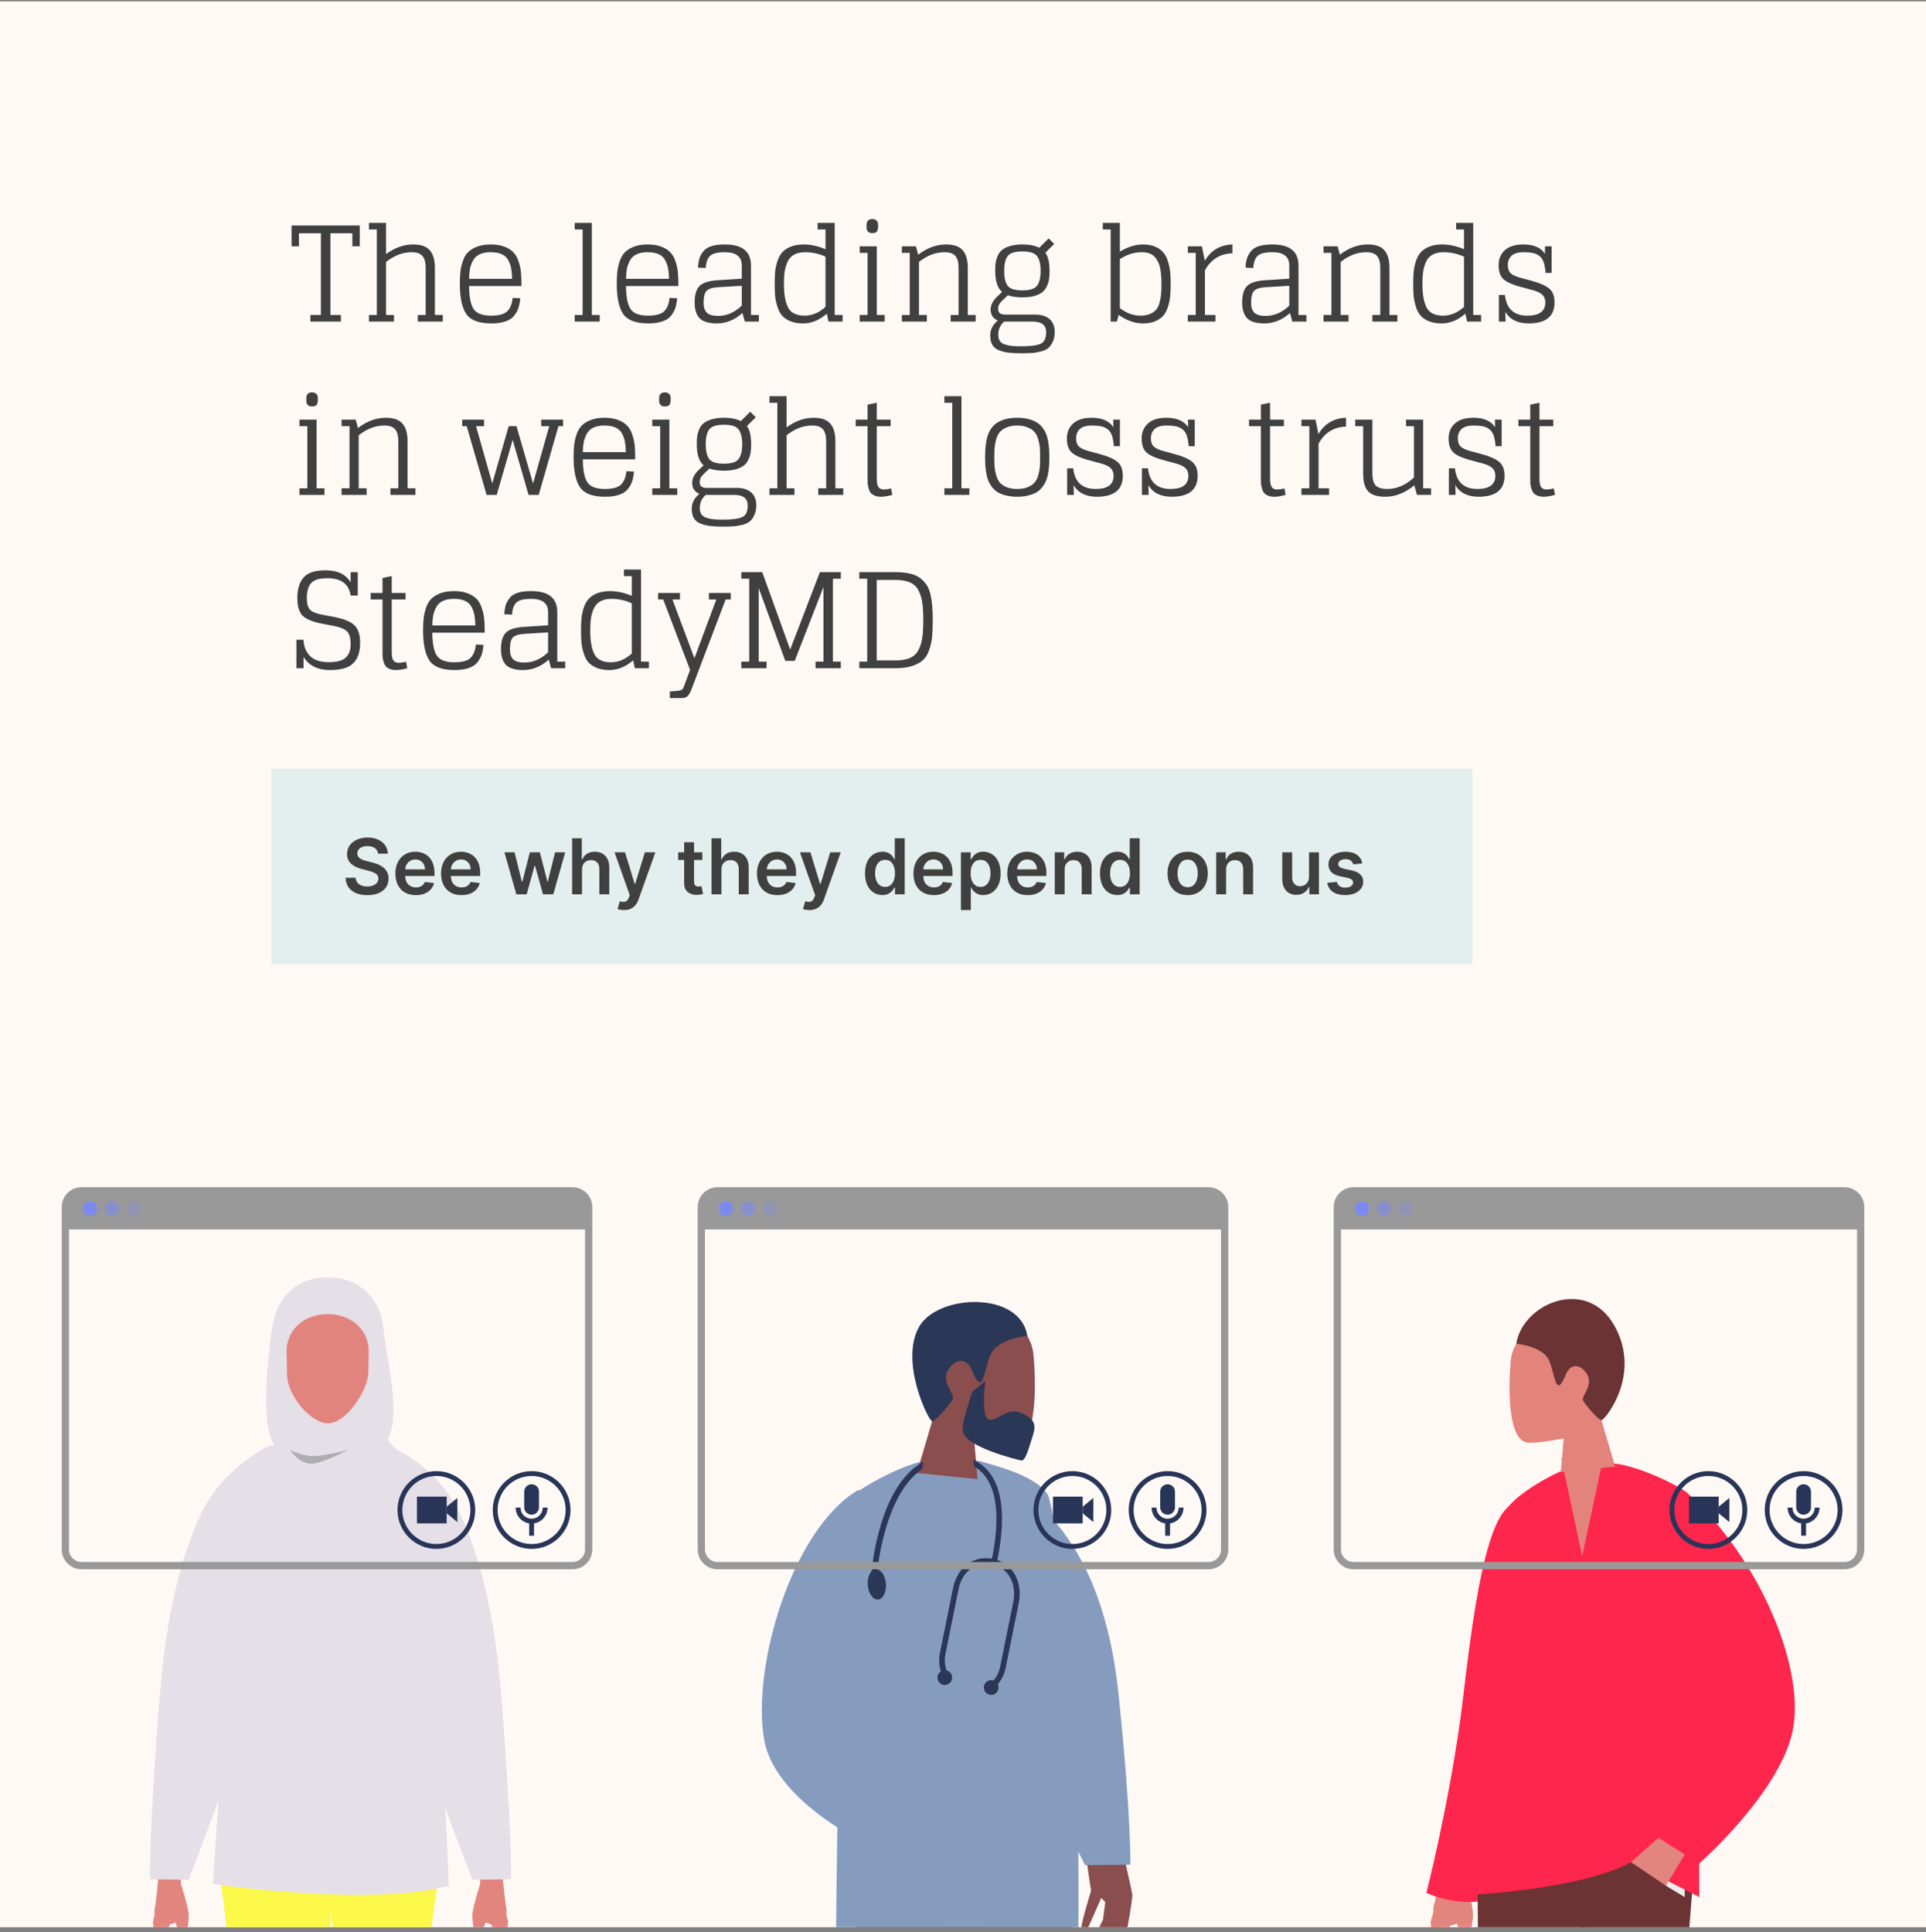<svg width="300" height="301" viewBox="0 0 300 301" fill="none" xmlns="http://www.w3.org/2000/svg">
<rect x="0" y="0" width="300" height="301" fill="#808080" stroke="none"/>
<g clip-path="url(#clip0_38_356)">
<rect y="0.218" width="300" height="300" fill="#FFF9F6"/>
<path d="M56.033 38.367H54.885V36.337H51.462V49.068H53.102V50.093H48.346V49.068H49.986V36.337H46.562V38.367H45.414V35.128H56.033V38.367ZM57.47 35.743V34.718H60.135V39.576C61.501 38.579 62.909 38.08 64.358 38.08C65.56 38.08 66.421 38.38 66.941 38.982C67.474 39.569 67.74 40.492 67.74 41.749V49.068H68.97V50.093H65.075V49.068H66.305V41.729C66.305 40.868 66.134 40.246 65.793 39.863C65.465 39.481 64.911 39.289 64.132 39.289C62.738 39.289 61.406 39.795 60.135 40.806V49.068H61.365V50.093H57.47V49.068H58.7V35.743H57.47ZM76.528 50.38C74.615 50.38 73.316 49.895 72.633 48.924C71.963 47.94 71.628 46.375 71.628 44.23C71.628 43.505 71.656 42.884 71.71 42.364C71.765 41.831 71.888 41.278 72.079 40.704C72.271 40.13 72.537 39.665 72.879 39.31C73.221 38.954 73.692 38.661 74.293 38.428C74.895 38.196 75.612 38.08 76.446 38.08C77.279 38.08 77.99 38.196 78.578 38.428C79.179 38.661 79.644 38.954 79.972 39.31C80.314 39.665 80.58 40.13 80.771 40.704C80.963 41.278 81.086 41.831 81.14 42.364C81.195 42.884 81.222 43.505 81.222 44.23V44.558H73.063C73.077 46.225 73.309 47.414 73.76 48.125C74.225 48.822 75.134 49.17 76.487 49.17C77.717 49.17 78.564 48.938 79.029 48.473C79.493 47.995 79.767 47.305 79.849 46.403L81.038 46.464C80.983 47.052 80.888 47.558 80.751 47.981C80.614 48.391 80.389 48.794 80.074 49.191C79.774 49.573 79.323 49.867 78.721 50.072C78.134 50.277 77.403 50.38 76.528 50.38ZM76.425 39.289C75.742 39.289 75.168 39.399 74.703 39.617C74.252 39.836 73.911 40.157 73.678 40.581C73.46 40.991 73.302 41.414 73.207 41.852C73.125 42.289 73.077 42.815 73.063 43.43H79.767C79.753 42.788 79.705 42.248 79.623 41.811C79.541 41.373 79.391 40.95 79.172 40.54C78.954 40.116 78.612 39.802 78.147 39.597C77.696 39.392 77.122 39.289 76.425 39.289ZM89.521 35.743V34.718H92.186V49.068H93.416V50.093H89.521V49.068H90.751V35.743H89.521ZM100.972 50.38C99.058 50.38 97.76 49.895 97.077 48.924C96.407 47.94 96.072 46.375 96.072 44.23C96.072 43.505 96.1 42.884 96.154 42.364C96.209 41.831 96.332 41.278 96.523 40.704C96.715 40.13 96.981 39.665 97.323 39.31C97.664 38.954 98.136 38.661 98.737 38.428C99.338 38.196 100.056 38.08 100.89 38.08C101.723 38.08 102.434 38.196 103.022 38.428C103.623 38.661 104.088 38.954 104.416 39.31C104.757 39.665 105.024 40.13 105.215 40.704C105.407 41.278 105.53 41.831 105.584 42.364C105.639 42.884 105.666 43.505 105.666 44.23V44.558H97.507C97.521 46.225 97.753 47.414 98.204 48.125C98.669 48.822 99.578 49.17 100.931 49.17C102.161 49.17 103.008 48.938 103.473 48.473C103.937 47.995 104.211 47.305 104.293 46.403L105.482 46.464C105.427 47.052 105.331 47.558 105.195 47.981C105.058 48.391 104.833 48.794 104.518 49.191C104.218 49.573 103.767 49.867 103.165 50.072C102.578 50.277 101.846 50.38 100.972 50.38ZM100.869 39.289C100.186 39.289 99.612 39.399 99.147 39.617C98.696 39.836 98.355 40.157 98.122 40.581C97.903 40.991 97.746 41.414 97.651 41.852C97.569 42.289 97.521 42.815 97.507 43.43H104.211C104.197 42.788 104.149 42.248 104.067 41.811C103.985 41.373 103.835 40.95 103.616 40.54C103.398 40.116 103.056 39.802 102.591 39.597C102.14 39.392 101.566 39.289 100.869 39.289ZM116.012 50.093L115.643 48.76C114.44 49.84 113.114 50.38 111.666 50.38C110.381 50.38 109.479 50.106 108.96 49.56C108.454 49.013 108.201 48.2 108.201 47.12C108.201 45.945 108.447 45.098 108.939 44.578C109.431 44.059 110.367 43.751 111.748 43.656L115.54 43.41V41.36C115.54 39.979 114.665 39.289 112.916 39.289C111.754 39.289 110.975 39.487 110.579 39.884C110.196 40.28 109.978 40.902 109.923 41.749L108.714 41.688C108.755 41.1 108.837 40.608 108.96 40.212C109.096 39.815 109.308 39.446 109.595 39.105C109.896 38.749 110.319 38.49 110.866 38.326C111.413 38.162 112.096 38.08 112.916 38.08C115.622 38.08 116.975 39.173 116.975 41.36V49.068H118.205V50.093H116.012ZM111.871 49.211C113.196 49.211 114.419 48.678 115.54 47.612V44.517L111.83 44.742C110.955 44.797 110.36 44.988 110.046 45.316C109.745 45.631 109.595 46.252 109.595 47.182C109.595 47.865 109.766 48.378 110.108 48.719C110.449 49.047 111.037 49.211 111.871 49.211ZM129.056 50.093L128.789 48.863C127.641 49.874 126.405 50.38 125.079 50.38C124.314 50.38 123.651 50.264 123.09 50.031C122.544 49.799 122.113 49.505 121.799 49.15C121.498 48.794 121.259 48.33 121.081 47.756C120.904 47.182 120.788 46.635 120.733 46.116C120.692 45.583 120.671 44.954 120.671 44.23C120.671 43.505 120.692 42.884 120.733 42.364C120.788 41.831 120.904 41.278 121.081 40.704C121.273 40.13 121.526 39.665 121.84 39.31C122.154 38.954 122.592 38.661 123.152 38.428C123.726 38.196 124.402 38.08 125.181 38.08C126.275 38.08 127.409 38.326 128.584 38.818V35.743H127.354V34.718H130.019V49.068H131.249V50.093H129.056ZM125.325 49.17C126.5 49.17 127.587 48.712 128.584 47.797V39.986C127.587 39.522 126.521 39.289 125.386 39.289C124.717 39.289 124.156 39.412 123.705 39.658C123.268 39.891 122.933 40.246 122.701 40.724C122.482 41.189 122.325 41.695 122.229 42.241C122.147 42.788 122.106 43.451 122.106 44.23C122.106 45.856 122.325 47.086 122.762 47.92C123.2 48.753 124.054 49.17 125.325 49.17ZM133.909 39.392V38.367H136.574V49.068H137.804V50.093H133.909V49.068H135.139V39.392H133.909ZM135.857 36.317C135.597 36.317 135.399 36.255 135.262 36.132C135.125 36.009 135.043 35.886 135.016 35.763C134.989 35.627 134.975 35.449 134.975 35.23C134.975 34.998 134.989 34.82 135.016 34.697C135.043 34.561 135.125 34.431 135.262 34.308C135.399 34.185 135.597 34.123 135.857 34.123C136.13 34.123 136.335 34.185 136.472 34.308C136.622 34.431 136.711 34.561 136.738 34.697C136.765 34.82 136.779 34.998 136.779 35.23C136.779 35.572 136.724 35.838 136.615 36.03C136.506 36.221 136.253 36.317 135.857 36.317ZM140.476 39.392V38.367H142.669L143.018 39.679C144.398 38.613 145.847 38.08 147.364 38.08C148.566 38.08 149.427 38.38 149.947 38.982C150.48 39.569 150.746 40.492 150.746 41.749V49.068H151.976V50.093H148.081V49.068H149.311V41.729C149.311 40.868 149.14 40.246 148.799 39.863C148.471 39.481 147.917 39.289 147.138 39.289C145.744 39.289 144.412 39.795 143.141 40.806V49.068H144.371V50.093H140.476V49.068H141.706V39.392H140.476ZM159.241 46.321C158.353 46.321 157.601 46.211 156.986 45.993L156.002 46.936C155.647 47.277 155.469 47.674 155.469 48.125C155.469 48.712 155.832 49.006 156.556 49.006H161.25C162.221 49.006 162.966 49.239 163.485 49.703C164.018 50.168 164.284 50.844 164.284 51.733C164.284 52.348 164.175 52.867 163.956 53.291C163.751 53.728 163.505 54.056 163.218 54.275C162.931 54.493 162.521 54.664 161.988 54.787C161.469 54.91 161.011 54.979 160.615 54.992C160.219 55.02 159.692 55.033 159.036 55.033C158.244 55.033 157.595 54.999 157.089 54.931C156.583 54.876 156.091 54.753 155.613 54.562C155.148 54.384 154.8 54.104 154.567 53.721C154.349 53.339 154.239 52.84 154.239 52.225C154.239 51.336 154.636 50.571 155.428 49.929C154.677 49.614 154.301 49.047 154.301 48.227C154.301 47.558 154.602 46.922 155.203 46.321L156.084 45.48C155.374 44.879 155.018 43.786 155.018 42.2C155.018 41.708 155.039 41.291 155.08 40.95C155.135 40.594 155.244 40.225 155.408 39.843C155.572 39.46 155.804 39.153 156.105 38.92C156.406 38.674 156.816 38.476 157.335 38.326C157.868 38.162 158.503 38.08 159.241 38.08C160.321 38.08 161.203 38.251 161.886 38.592L163.341 37.137L164.202 37.998L162.829 39.371C163.266 39.973 163.485 40.916 163.485 42.2C163.485 42.692 163.458 43.116 163.403 43.471C163.362 43.813 163.253 44.175 163.075 44.558C162.911 44.94 162.679 45.255 162.378 45.501C162.091 45.733 161.681 45.931 161.148 46.095C160.615 46.246 159.979 46.321 159.241 46.321ZM159.241 45.234C160.417 45.234 161.182 44.988 161.537 44.496C161.906 44.004 162.091 43.239 162.091 42.2C162.091 41.162 161.906 40.396 161.537 39.904C161.182 39.412 160.417 39.166 159.241 39.166C158.08 39.166 157.314 39.412 156.945 39.904C156.59 40.396 156.412 41.162 156.412 42.2C156.412 43.239 156.59 44.004 156.945 44.496C157.314 44.988 158.08 45.234 159.241 45.234ZM159.036 53.947C160.485 53.947 161.496 53.817 162.07 53.557C162.658 53.311 162.952 52.71 162.952 51.753C162.952 50.646 162.248 50.093 160.84 50.093H156.433C155.804 50.612 155.49 51.295 155.49 52.143C155.49 52.539 155.572 52.86 155.736 53.106C155.914 53.366 156.18 53.55 156.535 53.66C156.904 53.783 157.267 53.858 157.622 53.885C157.991 53.926 158.462 53.947 159.036 53.947ZM171.772 35.743V34.718H173.002H174.437V39.187C175.68 38.449 176.883 38.08 178.045 38.08C178.783 38.08 179.418 38.196 179.951 38.428C180.484 38.661 180.901 38.961 181.202 39.33C181.516 39.686 181.755 40.15 181.919 40.724C182.097 41.285 182.213 41.831 182.268 42.364C182.322 42.897 182.35 43.519 182.35 44.23C182.35 44.954 182.322 45.583 182.268 46.116C182.227 46.635 182.117 47.182 181.94 47.756C181.762 48.33 181.523 48.794 181.222 49.15C180.921 49.505 180.505 49.799 179.972 50.031C179.439 50.264 178.796 50.38 178.045 50.38C176.746 50.38 175.482 49.936 174.252 49.047L173.965 50.093H173.002V35.743H171.772ZM177.84 39.289C176.678 39.289 175.544 39.645 174.437 40.355V48.002C175.462 48.781 176.528 49.17 177.635 49.17C178.222 49.17 178.721 49.081 179.131 48.904C179.555 48.726 179.876 48.501 180.095 48.227C180.327 47.954 180.505 47.585 180.628 47.12C180.751 46.656 180.826 46.218 180.853 45.808C180.894 45.385 180.915 44.858 180.915 44.23C180.915 43.765 180.901 43.362 180.874 43.02C180.846 42.665 180.798 42.289 180.73 41.893C180.662 41.483 180.552 41.134 180.402 40.847C180.265 40.547 180.088 40.273 179.869 40.027C179.65 39.781 179.37 39.597 179.029 39.474C178.687 39.351 178.291 39.289 177.84 39.289ZM187.212 38.367L187.663 40.622C188.62 38.995 190.055 38.148 191.968 38.08V39.453C190.041 39.522 188.613 40.41 187.684 42.118V49.068H189.324V50.093H185.019V49.068H186.249V39.392H185.019V38.367H186.249H187.212ZM201.295 50.093L200.926 48.76C199.723 49.84 198.398 50.38 196.949 50.38C195.664 50.38 194.762 50.106 194.243 49.56C193.737 49.013 193.484 48.2 193.484 47.12C193.484 45.945 193.73 45.098 194.222 44.578C194.714 44.059 195.651 43.751 197.031 43.656L200.823 43.41V41.36C200.823 39.979 199.949 39.289 198.199 39.289C197.038 39.289 196.259 39.487 195.862 39.884C195.48 40.28 195.261 40.902 195.206 41.749L193.997 41.688C194.038 41.1 194.12 40.608 194.243 40.212C194.38 39.815 194.591 39.446 194.878 39.105C195.179 38.749 195.603 38.49 196.149 38.326C196.696 38.162 197.379 38.08 198.199 38.08C200.905 38.08 202.258 39.173 202.258 41.36V49.068H203.488V50.093H201.295ZM197.154 49.211C198.48 49.211 199.703 48.678 200.823 47.612V44.517L197.113 44.742C196.238 44.797 195.644 44.988 195.329 45.316C195.029 45.631 194.878 46.252 194.878 47.182C194.878 47.865 195.049 48.378 195.391 48.719C195.733 49.047 196.32 49.211 197.154 49.211ZM206.16 39.392V38.367H208.353L208.702 39.679C210.082 38.613 211.531 38.08 213.048 38.08C214.25 38.08 215.111 38.38 215.631 38.982C216.164 39.569 216.43 40.492 216.43 41.749V49.068H217.66V50.093H213.765V49.068H214.995V41.729C214.995 40.868 214.824 40.246 214.483 39.863C214.155 39.481 213.601 39.289 212.822 39.289C211.428 39.289 210.096 39.795 208.825 40.806V49.068H210.055V50.093H206.16V49.068H207.39V39.392H206.16ZM228.513 50.093L228.246 48.863C227.098 49.874 225.862 50.38 224.536 50.38C223.771 50.38 223.108 50.264 222.547 50.031C222.001 49.799 221.57 49.505 221.256 49.15C220.955 48.794 220.716 48.33 220.538 47.756C220.361 47.182 220.245 46.635 220.19 46.116C220.149 45.583 220.128 44.954 220.128 44.23C220.128 43.505 220.149 42.884 220.19 42.364C220.245 41.831 220.361 41.278 220.538 40.704C220.73 40.13 220.983 39.665 221.297 39.31C221.611 38.954 222.049 38.661 222.609 38.428C223.183 38.196 223.859 38.08 224.638 38.08C225.732 38.08 226.866 38.326 228.041 38.818V35.743H226.811V34.718H229.476V49.068H230.706V50.093H228.513ZM224.782 49.17C225.957 49.17 227.044 48.712 228.041 47.797V39.986C227.044 39.522 225.978 39.289 224.843 39.289C224.174 39.289 223.613 39.412 223.162 39.658C222.725 39.891 222.39 40.246 222.158 40.724C221.939 41.189 221.782 41.695 221.686 42.241C221.604 42.788 221.563 43.451 221.563 44.23C221.563 45.856 221.782 47.086 222.219 47.92C222.657 48.753 223.511 49.17 224.782 49.17ZM240.644 38.367H241.689V42.508H240.746C240.691 41.811 240.589 41.25 240.439 40.827C240.288 40.403 240.063 40.082 239.762 39.863C239.461 39.631 239.127 39.481 238.758 39.412C238.389 39.33 237.897 39.289 237.282 39.289C236.448 39.289 235.833 39.474 235.437 39.843C235.054 40.212 234.863 40.697 234.863 41.298C234.863 41.859 235.02 42.289 235.334 42.59C235.662 42.877 236.229 43.123 237.036 43.328L238.635 43.758C239.892 44.1 240.787 44.503 241.32 44.968C241.867 45.419 242.14 46.129 242.14 47.1C242.14 49.286 240.794 50.38 238.102 50.38C236.393 50.38 235.184 49.778 234.473 48.576L234.514 50.093H233.469V45.952H234.412C234.644 48.097 235.812 49.17 237.917 49.17C239.776 49.17 240.705 48.48 240.705 47.1C240.705 46.608 240.548 46.211 240.234 45.911C239.919 45.61 239.366 45.357 238.573 45.152L236.974 44.722C235.703 44.394 234.794 44.004 234.248 43.553C233.701 43.089 233.428 42.344 233.428 41.319C233.428 40.348 233.749 39.569 234.391 38.982C235.047 38.38 236.011 38.08 237.282 38.08C238.908 38.08 240.035 38.572 240.664 39.556L240.644 38.367ZM46.644 66.392V65.367H49.309V76.068H50.539V77.093H46.644V76.068H47.874V66.392H46.644ZM48.592 63.317C48.332 63.317 48.134 63.255 47.997 63.132C47.86 63.009 47.778 62.886 47.751 62.763C47.724 62.627 47.71 62.449 47.71 62.23C47.71 61.998 47.724 61.82 47.751 61.697C47.778 61.561 47.86 61.431 47.997 61.308C48.134 61.185 48.332 61.123 48.592 61.123C48.865 61.123 49.07 61.185 49.206 61.308C49.357 61.431 49.446 61.561 49.473 61.697C49.5 61.82 49.514 61.998 49.514 62.23C49.514 62.572 49.459 62.838 49.35 63.03C49.241 63.221 48.988 63.317 48.592 63.317ZM53.21 66.392V65.367H55.404L55.752 66.679C57.133 65.613 58.581 65.08 60.098 65.08C61.301 65.08 62.162 65.38 62.681 65.982C63.214 66.569 63.481 67.492 63.481 68.749V76.068H64.711V77.093H60.816V76.068H62.046V68.729C62.046 67.868 61.875 67.246 61.533 66.863C61.205 66.481 60.652 66.289 59.873 66.289C58.479 66.289 57.146 66.795 55.875 67.806V76.068H57.105V77.093H53.21V76.068H54.44V66.392H53.21ZM87.703 65.367V66.392H86.985L83.91 77.093H82.332L79.851 68.524L77.371 77.093H75.792L72.697 66.392H72V65.367H75.403V66.392H74.152L76.674 75.309L79.236 66.392H80.446L83.029 75.309L85.55 66.392H84.3V65.367H87.703ZM94.245 77.38C92.332 77.38 91.034 76.895 90.35 75.924C89.68 74.94 89.346 73.375 89.346 71.23C89.346 70.505 89.373 69.884 89.428 69.364C89.482 68.831 89.605 68.278 89.797 67.704C89.988 67.13 90.254 66.665 90.596 66.31C90.938 65.954 91.409 65.661 92.011 65.428C92.612 65.196 93.329 65.08 94.163 65.08C94.997 65.08 95.707 65.196 96.295 65.428C96.897 65.661 97.361 65.954 97.689 66.31C98.031 66.665 98.297 67.13 98.489 67.704C98.68 68.278 98.803 68.831 98.858 69.364C98.912 69.884 98.94 70.505 98.94 71.23V71.558H90.781C90.794 73.225 91.027 74.414 91.478 75.125C91.942 75.822 92.851 76.17 94.204 76.17C95.434 76.17 96.281 75.938 96.746 75.473C97.211 74.995 97.484 74.305 97.566 73.403L98.755 73.464C98.701 74.052 98.605 74.558 98.468 74.981C98.332 75.391 98.106 75.794 97.792 76.191C97.491 76.573 97.04 76.867 96.439 77.072C95.851 77.277 95.12 77.38 94.245 77.38ZM94.143 66.289C93.459 66.289 92.885 66.399 92.421 66.617C91.97 66.836 91.628 67.157 91.396 67.581C91.177 67.991 91.02 68.414 90.924 68.852C90.842 69.289 90.794 69.815 90.781 70.43H97.484C97.471 69.788 97.423 69.248 97.341 68.811C97.259 68.373 97.108 67.95 96.89 67.54C96.671 67.116 96.329 66.802 95.865 66.597C95.414 66.392 94.84 66.289 94.143 66.289ZM101.598 66.392V65.367H104.263V76.068H105.493V77.093H101.598V76.068H102.828V66.392H101.598ZM103.545 63.317C103.285 63.317 103.087 63.255 102.951 63.132C102.814 63.009 102.732 62.886 102.705 62.763C102.677 62.627 102.664 62.449 102.664 62.23C102.664 61.998 102.677 61.82 102.705 61.697C102.732 61.561 102.814 61.431 102.951 61.308C103.087 61.185 103.285 61.123 103.545 61.123C103.818 61.123 104.023 61.185 104.16 61.308C104.31 61.431 104.399 61.561 104.427 61.697C104.454 61.82 104.468 61.998 104.468 62.23C104.468 62.572 104.413 62.838 104.304 63.03C104.194 63.221 103.941 63.317 103.545 63.317ZM112.756 73.321C111.868 73.321 111.116 73.211 110.501 72.993L109.517 73.936C109.162 74.277 108.984 74.674 108.984 75.125C108.984 75.712 109.346 76.006 110.071 76.006H114.765C115.735 76.006 116.48 76.239 117 76.703C117.533 77.168 117.799 77.844 117.799 78.733C117.799 79.348 117.69 79.867 117.471 80.291C117.266 80.728 117.02 81.056 116.733 81.275C116.446 81.493 116.036 81.664 115.503 81.787C114.984 81.91 114.526 81.979 114.13 81.992C113.733 82.02 113.207 82.033 112.551 82.033C111.758 82.033 111.109 81.999 110.604 81.931C110.098 81.876 109.606 81.753 109.128 81.562C108.663 81.384 108.314 81.104 108.082 80.721C107.863 80.339 107.754 79.84 107.754 79.225C107.754 78.336 108.15 77.571 108.943 76.929C108.191 76.614 107.816 76.047 107.816 75.227C107.816 74.558 108.116 73.922 108.718 73.321L109.599 72.48C108.888 71.879 108.533 70.786 108.533 69.2C108.533 68.708 108.554 68.291 108.595 67.95C108.649 67.594 108.759 67.225 108.923 66.843C109.087 66.46 109.319 66.153 109.62 65.92C109.92 65.674 110.33 65.476 110.85 65.326C111.383 65.162 112.018 65.08 112.756 65.08C113.836 65.08 114.717 65.251 115.401 65.592L116.856 64.137L117.717 64.998L116.344 66.371C116.781 66.973 117 67.916 117 69.2C117 69.692 116.972 70.116 116.918 70.471C116.877 70.813 116.767 71.175 116.59 71.558C116.426 71.94 116.193 72.255 115.893 72.501C115.606 72.733 115.196 72.931 114.663 73.095C114.13 73.246 113.494 73.321 112.756 73.321ZM112.756 72.234C113.931 72.234 114.697 71.988 115.052 71.496C115.421 71.004 115.606 70.239 115.606 69.2C115.606 68.162 115.421 67.396 115.052 66.904C114.697 66.412 113.931 66.166 112.756 66.166C111.594 66.166 110.829 66.412 110.46 66.904C110.105 67.396 109.927 68.162 109.927 69.2C109.927 70.239 110.105 71.004 110.46 71.496C110.829 71.988 111.594 72.234 112.756 72.234ZM112.551 80.947C114 80.947 115.011 80.817 115.585 80.557C116.173 80.311 116.467 79.71 116.467 78.753C116.467 77.646 115.763 77.093 114.355 77.093H109.948C109.319 77.612 109.005 78.295 109.005 79.143C109.005 79.539 109.087 79.86 109.251 80.106C109.428 80.366 109.695 80.55 110.05 80.66C110.419 80.783 110.781 80.858 111.137 80.885C111.506 80.926 111.977 80.947 112.551 80.947ZM119.851 62.743V61.718H122.516V66.576C123.882 65.579 125.29 65.08 126.739 65.08C127.941 65.08 128.802 65.38 129.322 65.982C129.855 66.569 130.121 67.492 130.121 68.749V76.068H131.351V77.093H127.456V76.068H128.686V68.729C128.686 67.868 128.515 67.246 128.174 66.863C127.846 66.481 127.292 66.289 126.513 66.289C125.119 66.289 123.787 66.795 122.516 67.806V76.068H123.746V77.093H119.851V76.068H121.081V62.743H119.851ZM133.292 66.392V65.367H135.137V63.03L136.572 62.743V65.367H138.724V66.392H136.572V74.53C136.572 75.159 136.654 75.603 136.818 75.863C136.995 76.122 137.282 76.252 137.679 76.252C137.952 76.252 138.328 76.198 138.806 76.088L138.991 77.093C138.307 77.284 137.72 77.38 137.228 77.38C136.859 77.38 136.538 77.325 136.264 77.216C136.005 77.106 135.8 76.97 135.649 76.806C135.513 76.642 135.403 76.423 135.321 76.15C135.239 75.876 135.185 75.624 135.157 75.391C135.144 75.159 135.137 74.872 135.137 74.53V66.392H133.292ZM147.097 62.743V61.718H149.762V76.068H150.992V77.093H147.097V76.068H148.327V62.743H147.097ZM158.445 76.17C159.101 76.17 159.655 76.075 160.106 75.883C160.571 75.678 160.919 75.439 161.151 75.166C161.397 74.879 161.589 74.496 161.725 74.018C161.862 73.526 161.944 73.088 161.971 72.706C161.999 72.309 162.012 71.817 162.012 71.23C162.012 70.642 161.999 70.157 161.971 69.774C161.944 69.378 161.862 68.941 161.725 68.462C161.589 67.97 161.397 67.588 161.151 67.314C160.919 67.027 160.571 66.788 160.106 66.597C159.655 66.392 159.101 66.289 158.445 66.289C157.789 66.289 157.229 66.392 156.764 66.597C156.313 66.788 155.965 67.027 155.719 67.314C155.487 67.588 155.302 67.97 155.165 68.462C155.029 68.941 154.947 69.378 154.919 69.774C154.892 70.157 154.878 70.642 154.878 71.23C154.878 71.817 154.892 72.309 154.919 72.706C154.947 73.088 155.029 73.526 155.165 74.018C155.302 74.496 155.487 74.879 155.719 75.166C155.965 75.439 156.313 75.678 156.764 75.883C157.229 76.075 157.789 76.17 158.445 76.17ZM158.445 77.38C157.817 77.38 157.25 77.318 156.744 77.195C156.252 77.072 155.828 76.915 155.473 76.724C155.131 76.519 154.831 76.259 154.571 75.945C154.325 75.63 154.127 75.309 153.976 74.981C153.84 74.653 153.73 74.271 153.648 73.833C153.566 73.382 153.512 72.965 153.484 72.583C153.457 72.186 153.443 71.735 153.443 71.23C153.443 70.724 153.457 70.28 153.484 69.897C153.512 69.501 153.566 69.084 153.648 68.647C153.73 68.196 153.84 67.806 153.976 67.478C154.127 67.15 154.325 66.829 154.571 66.515C154.831 66.2 155.131 65.948 155.473 65.756C155.828 65.551 156.252 65.387 156.744 65.264C157.25 65.141 157.817 65.08 158.445 65.08C159.074 65.08 159.634 65.141 160.126 65.264C160.632 65.387 161.056 65.551 161.397 65.756C161.753 65.948 162.053 66.2 162.299 66.515C162.559 66.829 162.757 67.15 162.894 67.478C163.044 67.806 163.16 68.196 163.242 68.647C163.324 69.084 163.379 69.501 163.406 69.897C163.434 70.28 163.447 70.724 163.447 71.23C163.447 71.735 163.434 72.186 163.406 72.583C163.379 72.965 163.324 73.382 163.242 73.833C163.16 74.271 163.044 74.653 162.894 74.981C162.757 75.309 162.559 75.63 162.299 75.945C162.053 76.259 161.753 76.519 161.397 76.724C161.056 76.915 160.632 77.072 160.126 77.195C159.634 77.318 159.074 77.38 158.445 77.38ZM173.398 65.367H174.444V69.508H173.501C173.446 68.811 173.343 68.25 173.193 67.827C173.043 67.403 172.817 67.082 172.517 66.863C172.216 66.631 171.881 66.481 171.512 66.412C171.143 66.33 170.651 66.289 170.036 66.289C169.202 66.289 168.587 66.474 168.191 66.843C167.808 67.212 167.617 67.697 167.617 68.298C167.617 68.859 167.774 69.289 168.089 69.59C168.417 69.877 168.984 70.123 169.79 70.328L171.389 70.758C172.646 71.1 173.542 71.503 174.075 71.968C174.621 72.419 174.895 73.129 174.895 74.1C174.895 76.286 173.548 77.38 170.856 77.38C169.148 77.38 167.938 76.778 167.228 75.576L167.269 77.093H166.223V72.952H167.166C167.398 75.097 168.567 76.17 170.672 76.17C172.53 76.17 173.46 75.48 173.46 74.1C173.46 73.608 173.302 73.211 172.988 72.911C172.674 72.61 172.12 72.357 171.328 72.152L169.729 71.722C168.458 71.394 167.549 71.004 167.002 70.553C166.455 70.089 166.182 69.344 166.182 68.319C166.182 67.348 166.503 66.569 167.146 65.982C167.802 65.38 168.765 65.08 170.036 65.08C171.662 65.08 172.79 65.572 173.419 66.556L173.398 65.367ZM185.049 65.367H186.095V69.508H185.152C185.097 68.811 184.995 68.25 184.844 67.827C184.694 67.403 184.469 67.082 184.168 66.863C183.867 66.631 183.532 66.481 183.163 66.412C182.794 66.33 182.302 66.289 181.687 66.289C180.854 66.289 180.239 66.474 179.842 66.843C179.46 67.212 179.268 67.697 179.268 68.298C179.268 68.859 179.426 69.289 179.74 69.59C180.068 69.877 180.635 70.123 181.441 70.328L183.04 70.758C184.298 71.1 185.193 71.503 185.726 71.968C186.273 72.419 186.546 73.129 186.546 74.1C186.546 76.286 185.2 77.38 182.507 77.38C180.799 77.38 179.59 76.778 178.879 75.576L178.92 77.093H177.874V72.952H178.817C179.05 75.097 180.218 76.17 182.323 76.17C184.182 76.17 185.111 75.48 185.111 74.1C185.111 73.608 184.954 73.211 184.639 72.911C184.325 72.61 183.772 72.357 182.979 72.152L181.38 71.722C180.109 71.394 179.2 71.004 178.653 70.553C178.107 70.089 177.833 69.344 177.833 68.319C177.833 67.348 178.155 66.569 178.797 65.982C179.453 65.38 180.416 65.08 181.687 65.08C183.314 65.08 184.441 65.572 185.07 66.556L185.049 65.367ZM194.551 66.392V65.367H196.396V63.03L197.831 62.743V65.367H199.984V66.392H197.831V74.53C197.831 75.159 197.913 75.603 198.077 75.863C198.255 76.122 198.542 76.252 198.938 76.252C199.212 76.252 199.588 76.198 200.066 76.088L200.25 77.093C199.567 77.284 198.979 77.38 198.487 77.38C198.118 77.38 197.797 77.325 197.524 77.216C197.264 77.106 197.059 76.97 196.909 76.806C196.772 76.642 196.663 76.423 196.581 76.15C196.499 75.876 196.444 75.624 196.417 75.391C196.403 75.159 196.396 74.872 196.396 74.53V66.392H194.551ZM204.91 65.367L205.361 67.622C206.317 65.995 207.752 65.148 209.666 65.08V66.453C207.739 66.522 206.311 67.41 205.381 69.118V76.068H207.021V77.093H202.716V76.068H203.946V66.392H202.716V65.367H203.946H204.91ZM212.33 65.367H213.765V73.731C213.765 74.605 213.935 75.234 214.277 75.617C214.632 75.986 215.241 76.17 216.102 76.17C217.564 76.17 218.944 75.576 220.243 74.387V66.392H219.013V65.367H221.678V76.068H222.908V77.093H220.714L220.304 75.596C218.869 76.785 217.366 77.38 215.794 77.38C214.509 77.38 213.607 77.093 213.088 76.519C212.582 75.945 212.33 75.022 212.33 73.751V66.392H211.1V65.367H212.33ZM232.856 65.367H233.902V69.508H232.959C232.904 68.811 232.801 68.25 232.651 67.827C232.501 67.403 232.275 67.082 231.975 66.863C231.674 66.631 231.339 66.481 230.97 66.412C230.601 66.33 230.109 66.289 229.494 66.289C228.66 66.289 228.045 66.474 227.649 66.843C227.266 67.212 227.075 67.697 227.075 68.298C227.075 68.859 227.232 69.289 227.547 69.59C227.875 69.877 228.442 70.123 229.248 70.328L230.847 70.758C232.104 71.1 233 71.503 233.533 71.968C234.079 72.419 234.353 73.129 234.353 74.1C234.353 76.286 233.006 77.38 230.314 77.38C228.606 77.38 227.396 76.778 226.686 75.576L226.727 77.093H225.681V72.952H226.624C226.856 75.097 228.025 76.17 230.13 76.17C231.988 76.17 232.918 75.48 232.918 74.1C232.918 73.608 232.76 73.211 232.446 72.911C232.132 72.61 231.578 72.357 230.786 72.152L229.187 71.722C227.916 71.394 227.007 71.004 226.46 70.553C225.913 70.089 225.64 69.344 225.64 68.319C225.64 67.348 225.961 66.569 226.604 65.982C227.26 65.38 228.223 65.08 229.494 65.08C231.12 65.08 232.248 65.572 232.877 66.556L232.856 65.367ZM236.512 66.392V65.367H238.357V63.03L239.792 62.743V65.367H241.945V66.392H239.792V74.53C239.792 75.159 239.874 75.603 240.038 75.863C240.216 76.122 240.503 76.252 240.899 76.252C241.173 76.252 241.549 76.198 242.027 76.088L242.211 77.093C241.528 77.284 240.94 77.38 240.448 77.38C240.079 77.38 239.758 77.325 239.485 77.216C239.225 77.106 239.02 76.97 238.87 76.806C238.733 76.642 238.624 76.423 238.542 76.15C238.46 75.876 238.405 75.624 238.378 75.391C238.364 75.159 238.357 74.872 238.357 74.53V66.392H236.512ZM47.279 104.093H46.172V99.665H47.279C47.307 100.69 47.642 101.53 48.284 102.186C48.926 102.829 49.897 103.15 51.195 103.15C52.452 103.15 53.334 102.917 53.84 102.453C54.359 101.988 54.618 101.291 54.618 100.362C54.618 99.419 54.434 98.756 54.065 98.373C53.696 97.991 53.02 97.704 52.035 97.512L50.191 97.164C48.715 96.877 47.696 96.46 47.136 95.913C46.589 95.367 46.316 94.451 46.316 93.166C46.316 91.759 46.644 90.686 47.3 89.948C47.956 89.21 49.09 88.841 50.703 88.841C52.575 88.841 53.88 89.469 54.618 90.727V89.128H55.725V92.777H54.618C54.345 90.973 53.142 90.071 51.011 90.071C49.767 90.071 48.919 90.324 48.468 90.829C48.017 91.335 47.792 92.107 47.792 93.146C47.792 93.993 47.949 94.594 48.264 94.95C48.578 95.305 49.241 95.578 50.252 95.77L52.077 96.118C53.58 96.405 54.625 96.836 55.213 97.41C55.801 97.97 56.094 98.886 56.094 100.157C56.094 101.551 55.739 102.603 55.029 103.314C54.331 104.024 53.122 104.38 51.4 104.38C49.487 104.38 48.113 103.696 47.279 102.33V104.093ZM57.738 93.392V92.367H59.583V90.03L61.018 89.743V92.367H63.17V93.392H61.018V101.53C61.018 102.159 61.1 102.603 61.264 102.863C61.442 103.122 61.729 103.252 62.125 103.252C62.398 103.252 62.774 103.198 63.252 103.088L63.437 104.093C62.754 104.284 62.166 104.38 61.674 104.38C61.305 104.38 60.984 104.325 60.711 104.216C60.451 104.106 60.246 103.97 60.096 103.806C59.959 103.642 59.849 103.423 59.767 103.15C59.685 102.876 59.631 102.624 59.603 102.391C59.59 102.159 59.583 101.872 59.583 101.53V93.392H57.738ZM70.802 104.38C68.889 104.38 67.591 103.895 66.907 102.924C66.238 101.94 65.903 100.375 65.903 98.23C65.903 97.505 65.93 96.884 65.985 96.364C66.039 95.831 66.162 95.278 66.354 94.704C66.545 94.13 66.812 93.665 67.153 93.31C67.495 92.954 67.966 92.661 68.568 92.428C69.169 92.196 69.887 92.08 70.72 92.08C71.554 92.08 72.265 92.196 72.852 92.428C73.454 92.661 73.918 92.954 74.246 93.31C74.588 93.665 74.854 94.13 75.046 94.704C75.237 95.278 75.36 95.831 75.415 96.364C75.469 96.884 75.497 97.505 75.497 98.23V98.558H67.338C67.351 100.225 67.584 101.414 68.035 102.125C68.499 102.822 69.408 103.17 70.761 103.17C71.991 103.17 72.839 102.938 73.303 102.473C73.768 101.995 74.041 101.305 74.123 100.403L75.312 100.464C75.258 101.052 75.162 101.558 75.025 101.981C74.889 102.391 74.663 102.794 74.349 103.191C74.048 103.573 73.597 103.867 72.996 104.072C72.408 104.277 71.677 104.38 70.802 104.38ZM70.7 93.289C70.016 93.289 69.442 93.399 68.978 93.617C68.527 93.836 68.185 94.157 67.953 94.581C67.734 94.991 67.577 95.414 67.481 95.852C67.399 96.289 67.351 96.815 67.338 97.43H74.041C74.028 96.788 73.98 96.248 73.898 95.811C73.816 95.373 73.665 94.95 73.447 94.54C73.228 94.116 72.886 93.802 72.422 93.597C71.971 93.392 71.397 93.289 70.7 93.289ZM85.842 104.093L85.473 102.76C84.271 103.84 82.945 104.38 81.496 104.38C80.212 104.38 79.31 104.106 78.79 103.56C78.285 103.013 78.032 102.2 78.032 101.12C78.032 99.945 78.278 99.098 78.77 98.578C79.262 98.059 80.198 97.751 81.578 97.656L85.371 97.41V95.36C85.371 93.979 84.496 93.289 82.747 93.289C81.585 93.289 80.806 93.487 80.41 93.884C80.027 94.28 79.808 94.902 79.754 95.749L78.544 95.688C78.585 95.1 78.667 94.608 78.79 94.212C78.927 93.815 79.139 93.446 79.426 93.105C79.726 92.749 80.15 92.49 80.697 92.326C81.243 92.162 81.927 92.08 82.747 92.08C85.453 92.08 86.806 93.173 86.806 95.36V103.068H88.036V104.093H85.842ZM81.701 103.211C83.027 103.211 84.25 102.678 85.371 101.612V98.517L81.66 98.742C80.786 98.797 80.191 98.988 79.877 99.316C79.576 99.631 79.426 100.252 79.426 101.182C79.426 101.865 79.597 102.378 79.938 102.719C80.28 103.047 80.868 103.211 81.701 103.211ZM98.886 104.093L98.62 102.863C97.472 103.874 96.235 104.38 94.909 104.38C94.144 104.38 93.481 104.264 92.921 104.031C92.374 103.799 91.944 103.505 91.629 103.15C91.329 102.794 91.09 102.33 90.912 101.756C90.734 101.182 90.618 100.635 90.564 100.116C90.522 99.583 90.502 98.954 90.502 98.23C90.502 97.505 90.522 96.884 90.564 96.364C90.618 95.831 90.734 95.278 90.912 94.704C91.103 94.13 91.356 93.665 91.671 93.31C91.985 92.954 92.422 92.661 92.983 92.428C93.556 92.196 94.233 92.08 95.012 92.08C96.105 92.08 97.24 92.326 98.415 92.818V89.743H97.185V88.718H99.85V103.068H101.08V104.093H98.886ZM95.156 103.17C96.331 103.17 97.417 102.712 98.415 101.797V93.986C97.417 93.522 96.351 93.289 95.217 93.289C94.547 93.289 93.987 93.412 93.536 93.658C93.099 93.891 92.764 94.246 92.531 94.724C92.313 95.189 92.156 95.695 92.06 96.241C91.978 96.788 91.937 97.451 91.937 98.23C91.937 99.856 92.156 101.086 92.593 101.92C93.03 102.753 93.885 103.17 95.156 103.17ZM104.334 108.746V107.721L105.544 107.619C105.79 107.605 105.974 107.564 106.097 107.496C106.22 107.441 106.309 107.373 106.364 107.291C106.418 107.209 106.48 107.072 106.548 106.881L107.491 104.359L103.309 93.392H102.51V92.367H105.913V93.392H104.744L108.168 102.535L111.571 93.392H110.423V92.367H113.826V93.392H113.026L107.696 107.414C107.519 107.878 107.327 108.213 107.122 108.418C106.917 108.637 106.603 108.746 106.179 108.746H104.334ZM127.033 104.093V103.068H128.263V91.444L123.794 102.945H122.318L118.177 91.608V103.068H119.407V104.093H115.471V103.068H116.701V90.153H115.471V89.128H118.731L123.077 101.182L127.71 89.128H130.969V90.153H129.739V103.068H130.969V104.093H127.033ZM136.555 89.128H139.487C140.348 89.128 141.092 89.203 141.721 89.353C142.363 89.49 142.896 89.722 143.32 90.05C143.744 90.378 144.085 90.74 144.345 91.137C144.605 91.519 144.803 92.018 144.94 92.633C145.076 93.235 145.165 93.836 145.206 94.437C145.261 95.025 145.288 95.749 145.288 96.61C145.288 97.649 145.254 98.517 145.186 99.214C145.117 99.897 144.967 100.574 144.735 101.243C144.516 101.913 144.195 102.439 143.771 102.822C143.361 103.204 142.801 103.512 142.09 103.744C141.379 103.977 140.512 104.093 139.487 104.093H133.849V103.068H135.079V90.153H133.849V89.128H136.555ZM139.487 90.337H136.555V102.883H139.487C140.43 102.883 141.195 102.747 141.783 102.473C142.384 102.2 142.828 101.763 143.115 101.161C143.402 100.56 143.587 99.924 143.669 99.255C143.764 98.585 143.812 97.704 143.812 96.61C143.812 95.517 143.764 94.635 143.669 93.966C143.587 93.296 143.402 92.661 143.115 92.059C142.828 91.458 142.384 91.021 141.783 90.747C141.195 90.474 140.43 90.337 139.487 90.337Z" fill="#404040"/>
<rect x="42.25" y="119.718" width="187.121" height="30.5" fill="#E3EFEE"/>
<path d="M58.887 132.982C58.847 132.61 58.679 132.32 58.384 132.113C58.091 131.906 57.711 131.802 57.242 131.802C56.913 131.802 56.63 131.852 56.394 131.951C56.158 132.051 55.978 132.186 55.853 132.356C55.728 132.526 55.664 132.721 55.661 132.94C55.661 133.122 55.702 133.279 55.785 133.413C55.87 133.546 55.985 133.66 56.13 133.754C56.275 133.845 56.435 133.921 56.611 133.984C56.788 134.046 56.965 134.099 57.144 134.142L57.962 134.346C58.292 134.423 58.608 134.526 58.913 134.657C59.219 134.788 59.493 134.953 59.735 135.151C59.979 135.35 60.172 135.59 60.315 135.872C60.456 136.153 60.528 136.482 60.528 136.86C60.528 137.372 60.397 137.822 60.136 138.211C59.874 138.597 59.496 138.9 59.002 139.119C58.511 139.335 57.915 139.443 57.216 139.443C56.538 139.443 55.948 139.338 55.448 139.127C54.951 138.917 54.562 138.61 54.28 138.207C54.002 137.803 53.851 137.312 53.829 136.732H55.384C55.407 137.036 55.501 137.289 55.665 137.491C55.83 137.693 56.045 137.843 56.309 137.943C56.576 138.042 56.874 138.092 57.204 138.092C57.547 138.092 57.849 138.041 58.107 137.938C58.368 137.833 58.573 137.688 58.721 137.504C58.868 137.316 58.944 137.097 58.947 136.847C58.944 136.62 58.877 136.433 58.746 136.285C58.616 136.134 58.432 136.009 58.197 135.91C57.964 135.808 57.691 135.717 57.378 135.637L56.386 135.382C55.667 135.197 55.099 134.917 54.681 134.542C54.266 134.164 54.059 133.663 54.059 133.038C54.059 132.524 54.198 132.073 54.476 131.687C54.758 131.301 55.14 131.001 55.623 130.788C56.106 130.572 56.653 130.464 57.263 130.464C57.883 130.464 58.425 130.572 58.891 130.788C59.36 131.001 59.728 131.298 59.995 131.678C60.262 132.056 60.4 132.491 60.408 132.982H58.887ZM64.766 139.438C64.11 139.438 63.544 139.302 63.066 139.029C62.592 138.754 62.227 138.365 61.971 137.862C61.715 137.356 61.587 136.761 61.587 136.076C61.587 135.403 61.715 134.812 61.971 134.303C62.23 133.792 62.59 133.394 63.053 133.11C63.517 132.823 64.061 132.68 64.686 132.68C65.089 132.68 65.47 132.745 65.828 132.876C66.188 133.004 66.507 133.203 66.782 133.472C67.061 133.742 67.279 134.086 67.438 134.504C67.597 134.919 67.677 135.413 67.677 135.987V136.46H62.312V135.42H66.198C66.195 135.124 66.132 134.862 66.007 134.632C65.882 134.399 65.707 134.215 65.482 134.082C65.261 133.948 65.002 133.882 64.707 133.882C64.391 133.882 64.115 133.958 63.876 134.112C63.637 134.262 63.451 134.461 63.318 134.708C63.187 134.953 63.12 135.221 63.117 135.514V136.421C63.117 136.802 63.187 137.129 63.326 137.401C63.465 137.671 63.66 137.879 63.91 138.024C64.16 138.166 64.453 138.237 64.788 138.237C65.012 138.237 65.215 138.205 65.397 138.143C65.579 138.078 65.737 137.982 65.87 137.857C66.004 137.732 66.105 137.578 66.173 137.393L67.613 137.555C67.522 137.936 67.349 138.268 67.093 138.552C66.84 138.833 66.516 139.052 66.122 139.208C65.727 139.362 65.275 139.438 64.766 139.438ZM71.88 139.438C71.224 139.438 70.657 139.302 70.18 139.029C69.705 138.754 69.34 138.365 69.084 137.862C68.829 137.356 68.701 136.761 68.701 136.076C68.701 135.403 68.829 134.812 69.084 134.303C69.343 133.792 69.704 133.394 70.167 133.11C70.63 132.823 71.174 132.68 71.799 132.68C72.202 132.68 72.583 132.745 72.941 132.876C73.302 133.004 73.62 133.203 73.895 133.472C74.174 133.742 74.393 134.086 74.552 134.504C74.711 134.919 74.79 135.413 74.79 135.987V136.46H69.425V135.42H73.312C73.309 135.124 73.245 134.862 73.12 134.632C72.995 134.399 72.82 134.215 72.596 134.082C72.374 133.948 72.116 133.882 71.82 133.882C71.505 133.882 71.228 133.958 70.989 134.112C70.751 134.262 70.564 134.461 70.431 134.708C70.3 134.953 70.234 135.221 70.231 135.514V136.421C70.231 136.802 70.3 137.129 70.439 137.401C70.579 137.671 70.773 137.879 71.023 138.024C71.273 138.166 71.566 138.237 71.901 138.237C72.126 138.237 72.329 138.205 72.51 138.143C72.692 138.078 72.85 137.982 72.984 137.857C73.117 137.732 73.218 137.578 73.286 137.393L74.726 137.555C74.635 137.936 74.462 138.268 74.207 138.552C73.954 138.833 73.63 139.052 73.235 139.208C72.84 139.362 72.388 139.438 71.88 139.438ZM80.423 139.311L78.573 132.765H80.146L81.296 137.367H81.356L82.532 132.765H84.088L85.264 137.342H85.328L86.461 132.765H88.038L86.184 139.311H84.578L83.35 134.887H83.261L82.034 139.311H80.423ZM90.657 135.475V139.311H89.115V130.583H90.623V133.877H90.7C90.853 133.508 91.091 133.217 91.412 133.004C91.736 132.788 92.148 132.68 92.648 132.68C93.102 132.68 93.498 132.775 93.837 132.965C94.174 133.156 94.436 133.434 94.621 133.801C94.808 134.167 94.902 134.615 94.902 135.143V139.311H93.359V135.382C93.359 134.941 93.246 134.599 93.018 134.355C92.794 134.107 92.478 133.984 92.072 133.984C91.799 133.984 91.555 134.044 91.339 134.163C91.126 134.279 90.959 134.448 90.837 134.67C90.717 134.892 90.657 135.16 90.657 135.475ZM97.199 141.765C96.989 141.765 96.794 141.748 96.615 141.714C96.439 141.683 96.298 141.646 96.193 141.603L96.551 140.401C96.775 140.467 96.976 140.498 97.152 140.495C97.328 140.492 97.483 140.437 97.616 140.329C97.753 140.224 97.868 140.048 97.962 139.801L98.094 139.447L95.72 132.765H97.356L98.865 137.708H98.933L100.446 132.765H102.086L99.466 140.103C99.344 140.45 99.182 140.747 98.98 140.994C98.778 141.244 98.531 141.434 98.239 141.565C97.949 141.698 97.602 141.765 97.199 141.765ZM109.399 132.765V133.958H105.636V132.765H109.399ZM106.565 131.197H108.108V137.342C108.108 137.549 108.139 137.708 108.202 137.819C108.267 137.927 108.352 138.001 108.457 138.041C108.562 138.08 108.679 138.1 108.807 138.1C108.903 138.1 108.991 138.093 109.071 138.079C109.153 138.065 109.216 138.052 109.258 138.041L109.518 139.247C109.436 139.275 109.318 139.306 109.165 139.34C109.014 139.374 108.829 139.394 108.611 139.4C108.224 139.411 107.876 139.353 107.567 139.225C107.257 139.095 107.011 138.893 106.829 138.62C106.65 138.347 106.562 138.007 106.565 137.597V131.197ZM112.372 135.475V139.311H110.83V130.583H112.338V133.877H112.415C112.568 133.508 112.806 133.217 113.127 133.004C113.45 132.788 113.862 132.68 114.362 132.68C114.817 132.68 115.213 132.775 115.551 132.965C115.889 133.156 116.151 133.434 116.335 133.801C116.523 134.167 116.617 134.615 116.617 135.143V139.311H115.074V135.382C115.074 134.941 114.96 134.599 114.733 134.355C114.509 134.107 114.193 133.984 113.787 133.984C113.514 133.984 113.27 134.044 113.054 134.163C112.841 134.279 112.673 134.448 112.551 134.67C112.432 134.892 112.372 135.16 112.372 135.475ZM121.087 139.438C120.431 139.438 119.864 139.302 119.387 139.029C118.912 138.754 118.547 138.365 118.291 137.862C118.036 137.356 117.908 136.761 117.908 136.076C117.908 135.403 118.036 134.812 118.291 134.303C118.55 133.792 118.911 133.394 119.374 133.11C119.837 132.823 120.381 132.68 121.006 132.68C121.409 132.68 121.79 132.745 122.148 132.876C122.509 133.004 122.827 133.203 123.102 133.472C123.381 133.742 123.6 134.086 123.759 134.504C123.918 134.919 123.997 135.413 123.997 135.987V136.46H118.632V135.42H122.519C122.516 135.124 122.452 134.862 122.327 134.632C122.202 134.399 122.027 134.215 121.803 134.082C121.581 133.948 121.323 133.882 121.027 133.882C120.712 133.882 120.435 133.958 120.196 134.112C119.958 134.262 119.771 134.461 119.638 134.708C119.507 134.953 119.441 135.221 119.438 135.514V136.421C119.438 136.802 119.507 137.129 119.646 137.401C119.786 137.671 119.98 137.879 120.23 138.024C120.48 138.166 120.773 138.237 121.108 138.237C121.333 138.237 121.536 138.205 121.718 138.143C121.899 138.078 122.057 137.982 122.191 137.857C122.324 137.732 122.425 137.578 122.493 137.393L123.933 137.555C123.843 137.936 123.669 138.268 123.414 138.552C123.161 138.833 122.837 139.052 122.442 139.208C122.047 139.362 121.595 139.438 121.087 139.438ZM126.074 141.765C125.863 141.765 125.669 141.748 125.49 141.714C125.314 141.683 125.173 141.646 125.068 141.603L125.426 140.401C125.65 140.467 125.851 140.498 126.027 140.495C126.203 140.492 126.358 140.437 126.491 140.329C126.628 140.224 126.743 140.048 126.836 139.801L126.969 139.447L124.595 132.765H126.231L127.74 137.708H127.808L129.321 132.765H130.961L128.341 140.103C128.219 140.45 128.057 140.747 127.855 140.994C127.653 141.244 127.406 141.434 127.113 141.565C126.824 141.698 126.477 141.765 126.074 141.765ZM137.434 139.426C136.92 139.426 136.46 139.294 136.054 139.029C135.648 138.765 135.327 138.382 135.091 137.879C134.855 137.376 134.737 136.765 134.737 136.046C134.737 135.319 134.856 134.705 135.095 134.205C135.336 133.703 135.662 133.323 136.071 133.068C136.48 132.809 136.936 132.68 137.439 132.68C137.822 132.68 138.138 132.745 138.385 132.876C138.632 133.004 138.828 133.159 138.973 133.34C139.118 133.519 139.23 133.688 139.309 133.847H139.373V130.583H140.92V139.311H139.403V138.279H139.309C139.23 138.438 139.115 138.607 138.964 138.786C138.814 138.963 138.615 139.113 138.368 139.238C138.121 139.363 137.809 139.426 137.434 139.426ZM137.865 138.16C138.192 138.16 138.47 138.072 138.7 137.896C138.93 137.717 139.105 137.468 139.224 137.15C139.344 136.832 139.403 136.461 139.403 136.038C139.403 135.615 139.344 135.247 139.224 134.934C139.108 134.622 138.934 134.379 138.704 134.205C138.477 134.032 138.197 133.945 137.865 133.945C137.521 133.945 137.234 134.035 137.004 134.214C136.774 134.393 136.601 134.64 136.484 134.955C136.368 135.271 136.309 135.632 136.309 136.038C136.309 136.447 136.368 136.812 136.484 137.133C136.604 137.451 136.778 137.703 137.008 137.887C137.241 138.069 137.527 138.16 137.865 138.16ZM145.462 139.438C144.806 139.438 144.239 139.302 143.762 139.029C143.287 138.754 142.922 138.365 142.666 137.862C142.411 137.356 142.283 136.761 142.283 136.076C142.283 135.403 142.411 134.812 142.666 134.303C142.925 133.792 143.286 133.394 143.749 133.11C144.212 132.823 144.756 132.68 145.381 132.68C145.784 132.68 146.165 132.745 146.523 132.876C146.884 133.004 147.202 133.203 147.477 133.472C147.756 133.742 147.975 134.086 148.134 134.504C148.293 134.919 148.372 135.413 148.372 135.987V136.46H143.007V135.42H146.894C146.891 135.124 146.827 134.862 146.702 134.632C146.577 134.399 146.402 134.215 146.178 134.082C145.956 133.948 145.698 133.882 145.402 133.882C145.087 133.882 144.81 133.958 144.571 134.112C144.333 134.262 144.146 134.461 144.013 134.708C143.882 134.953 143.816 135.221 143.813 135.514V136.421C143.813 136.802 143.882 137.129 144.021 137.401C144.161 137.671 144.355 137.879 144.605 138.024C144.855 138.166 145.148 138.237 145.483 138.237C145.708 138.237 145.911 138.205 146.093 138.143C146.274 138.078 146.432 137.982 146.566 137.857C146.699 137.732 146.8 137.578 146.868 137.393L148.308 137.555C148.218 137.936 148.044 138.268 147.789 138.552C147.536 138.833 147.212 139.052 146.817 139.208C146.422 139.362 145.97 139.438 145.462 139.438ZM149.677 141.765V132.765H151.194V133.847H151.284C151.363 133.688 151.476 133.519 151.621 133.34C151.765 133.159 151.961 133.004 152.209 132.876C152.456 132.745 152.771 132.68 153.155 132.68C153.66 132.68 154.116 132.809 154.523 133.068C154.932 133.323 155.256 133.703 155.494 134.205C155.736 134.705 155.856 135.319 155.856 136.046C155.856 136.765 155.738 137.376 155.503 137.879C155.267 138.382 154.946 138.765 154.54 139.029C154.133 139.294 153.673 139.426 153.159 139.426C152.784 139.426 152.473 139.363 152.226 139.238C151.979 139.113 151.78 138.963 151.629 138.786C151.481 138.607 151.366 138.438 151.284 138.279H151.22V141.765H149.677ZM151.19 136.038C151.19 136.461 151.25 136.832 151.369 137.15C151.491 137.468 151.666 137.717 151.893 137.896C152.123 138.072 152.402 138.16 152.729 138.16C153.069 138.16 153.355 138.069 153.585 137.887C153.815 137.703 153.988 137.451 154.105 137.133C154.224 136.812 154.284 136.447 154.284 136.038C154.284 135.632 154.226 135.271 154.109 134.955C153.993 134.64 153.819 134.393 153.589 134.214C153.359 134.035 153.072 133.945 152.729 133.945C152.399 133.945 152.119 134.032 151.889 134.205C151.659 134.379 151.484 134.622 151.365 134.934C151.248 135.247 151.19 135.615 151.19 136.038ZM160.075 139.438C159.419 139.438 158.852 139.302 158.375 139.029C157.9 138.754 157.535 138.365 157.28 137.862C157.024 137.356 156.896 136.761 156.896 136.076C156.896 135.403 157.024 134.812 157.28 134.303C157.538 133.792 157.899 133.394 158.362 133.11C158.825 132.823 159.369 132.68 159.994 132.68C160.398 132.68 160.778 132.745 161.136 132.876C161.497 133.004 161.815 133.203 162.091 133.472C162.369 133.742 162.588 134.086 162.747 134.504C162.906 134.919 162.986 135.413 162.986 135.987V136.46H157.621V135.42H161.507C161.504 135.124 161.44 134.862 161.315 134.632C161.19 134.399 161.015 134.215 160.791 134.082C160.569 133.948 160.311 133.882 160.015 133.882C159.7 133.882 159.423 133.958 159.184 134.112C158.946 134.262 158.76 134.461 158.626 134.708C158.496 134.953 158.429 135.221 158.426 135.514V136.421C158.426 136.802 158.496 137.129 158.635 137.401C158.774 137.671 158.969 137.879 159.219 138.024C159.469 138.166 159.761 138.237 160.096 138.237C160.321 138.237 160.524 138.205 160.706 138.143C160.888 138.078 161.045 137.982 161.179 137.857C161.312 137.732 161.413 137.578 161.481 137.393L162.922 137.555C162.831 137.936 162.658 138.268 162.402 138.552C162.149 138.833 161.825 139.052 161.43 139.208C161.035 139.362 160.584 139.438 160.075 139.438ZM165.833 135.475V139.311H164.291V132.765H165.765V133.877H165.842C165.992 133.511 166.232 133.22 166.562 133.004C166.894 132.788 167.305 132.68 167.794 132.68C168.245 132.68 168.639 132.776 168.974 132.97C169.312 133.163 169.573 133.443 169.758 133.809C169.945 134.176 170.038 134.62 170.035 135.143V139.311H168.492V135.382C168.492 134.944 168.379 134.602 168.151 134.355C167.927 134.107 167.616 133.984 167.218 133.984C166.948 133.984 166.708 134.044 166.498 134.163C166.291 134.279 166.127 134.448 166.008 134.67C165.892 134.892 165.833 135.16 165.833 135.475ZM174.032 139.426C173.518 139.426 173.058 139.294 172.651 139.029C172.245 138.765 171.924 138.382 171.688 137.879C171.453 137.376 171.335 136.765 171.335 136.046C171.335 135.319 171.454 134.705 171.693 134.205C171.934 133.703 172.259 133.323 172.669 133.068C173.078 132.809 173.534 132.68 174.036 132.68C174.42 132.68 174.735 132.745 174.982 132.876C175.23 133.004 175.426 133.159 175.57 133.34C175.715 133.519 175.828 133.688 175.907 133.847H175.971V130.583H177.518V139.311H176.001V138.279H175.907C175.828 138.438 175.713 138.607 175.562 138.786C175.411 138.963 175.213 139.113 174.965 139.238C174.718 139.363 174.407 139.426 174.032 139.426ZM174.463 138.16C174.789 138.16 175.068 138.072 175.298 137.896C175.528 137.717 175.703 137.468 175.822 137.15C175.941 136.832 176.001 136.461 176.001 136.038C176.001 135.615 175.941 135.247 175.822 134.934C175.705 134.622 175.532 134.379 175.302 134.205C175.075 134.032 174.795 133.945 174.463 133.945C174.119 133.945 173.832 134.035 173.602 134.214C173.372 134.393 173.198 134.64 173.082 134.955C172.965 135.271 172.907 135.632 172.907 136.038C172.907 136.447 172.965 136.812 173.082 137.133C173.201 137.451 173.376 137.703 173.606 137.887C173.839 138.069 174.124 138.16 174.463 138.16ZM184.993 139.438C184.354 139.438 183.8 139.298 183.332 139.017C182.863 138.735 182.499 138.342 182.241 137.836C181.985 137.33 181.857 136.74 181.857 136.063C181.857 135.387 181.985 134.795 182.241 134.286C182.499 133.778 182.863 133.383 183.332 133.102C183.8 132.82 184.354 132.68 184.993 132.68C185.633 132.68 186.187 132.82 186.655 133.102C187.124 133.383 187.486 133.778 187.742 134.286C188.001 134.795 188.13 135.387 188.13 136.063C188.13 136.74 188.001 137.33 187.742 137.836C187.486 138.342 187.124 138.735 186.655 139.017C186.187 139.298 185.633 139.438 184.993 139.438ZM185.002 138.203C185.349 138.203 185.638 138.107 185.871 137.917C186.104 137.724 186.278 137.465 186.391 137.142C186.508 136.818 186.566 136.457 186.566 136.059C186.566 135.659 186.508 135.296 186.391 134.972C186.278 134.646 186.104 134.386 185.871 134.193C185.638 133.999 185.349 133.903 185.002 133.903C184.647 133.903 184.351 133.999 184.116 134.193C183.883 134.386 183.708 134.646 183.591 134.972C183.478 135.296 183.421 135.659 183.421 136.059C183.421 136.457 183.478 136.818 183.591 137.142C183.708 137.465 183.883 137.724 184.116 137.917C184.351 138.107 184.647 138.203 185.002 138.203ZM190.982 135.475V139.311H189.439V132.765H190.914V133.877H190.99C191.141 133.511 191.381 133.22 191.71 133.004C192.043 132.788 192.453 132.68 192.942 132.68C193.394 132.68 193.787 132.776 194.122 132.97C194.46 133.163 194.722 133.443 194.906 133.809C195.094 134.176 195.186 134.62 195.183 135.143V139.311H193.641V135.382C193.641 134.944 193.527 134.602 193.3 134.355C193.075 134.107 192.764 133.984 192.367 133.984C192.097 133.984 191.857 134.044 191.646 134.163C191.439 134.279 191.276 134.448 191.156 134.67C191.04 134.892 190.982 135.16 190.982 135.475ZM203.9 136.558V132.765H205.443V139.311H203.947V138.147H203.879C203.731 138.514 203.488 138.813 203.15 139.046C202.815 139.279 202.401 139.396 201.91 139.396C201.481 139.396 201.102 139.301 200.772 139.11C200.446 138.917 200.19 138.637 200.005 138.271C199.821 137.901 199.728 137.455 199.728 136.933V132.765H201.271V136.694C201.271 137.109 201.384 137.438 201.612 137.683C201.839 137.927 202.137 138.049 202.507 138.049C202.734 138.049 202.954 137.994 203.167 137.883C203.38 137.772 203.555 137.607 203.691 137.389C203.83 137.167 203.9 136.89 203.9 136.558ZM212.202 134.495L210.796 134.649C210.756 134.507 210.687 134.373 210.587 134.248C210.491 134.123 210.36 134.022 210.195 133.945C210.03 133.869 209.829 133.83 209.59 133.83C209.269 133.83 208.999 133.9 208.78 134.039C208.564 134.178 208.458 134.359 208.461 134.58C208.458 134.771 208.528 134.926 208.67 135.045C208.814 135.164 209.053 135.262 209.385 135.339L210.502 135.578C211.121 135.711 211.582 135.923 211.883 136.213C212.187 136.502 212.34 136.882 212.343 137.35C212.34 137.762 212.219 138.126 211.981 138.441C211.745 138.754 211.417 138.998 210.996 139.174C210.576 139.35 210.093 139.438 209.547 139.438C208.746 139.438 208.101 139.271 207.613 138.936C207.124 138.597 206.833 138.127 206.739 137.525L208.243 137.38C208.312 137.676 208.457 137.899 208.678 138.049C208.9 138.2 209.188 138.275 209.543 138.275C209.91 138.275 210.204 138.2 210.425 138.049C210.65 137.899 210.762 137.713 210.762 137.491C210.762 137.303 210.689 137.149 210.545 137.026C210.403 136.904 210.181 136.811 209.88 136.745L208.763 136.511C208.135 136.38 207.671 136.16 207.37 135.85C207.069 135.538 206.92 135.143 206.922 134.666C206.92 134.262 207.029 133.913 207.251 133.617C207.475 133.319 207.786 133.089 208.184 132.927C208.584 132.762 209.046 132.68 209.569 132.68C210.336 132.68 210.939 132.843 211.38 133.17C211.823 133.497 212.097 133.938 212.202 134.495Z" fill="#404040"/>
<path d="M173.827 281.419C173.827 281.419 174.376 285.554 174.372 285.887C174.369 286.223 176.375 294.732 176.385 295.217C176.395 295.698 175.67 300.456 175.446 300.813C175.222 301.17 171.335 305.045 171.335 305.045C171.335 305.045 170.378 305.139 170.544 304.155C170.706 303.172 170.189 303.559 170.078 303.161C169.964 302.763 171.821 298.974 171.821 298.974L172.156 296.301L171.538 295.653L169.198 300.941C169.198 300.941 168.594 301.225 168.425 300.609C168.252 299.992 169.947 294.534 169.947 294.534C169.947 294.534 169.35 290.663 169.263 289.78C169.177 288.896 169.65 286.49 169.65 286.49L167.997 281.994L173.834 281.423L173.827 281.419Z" fill="#894E4D"/>
<path d="M143.184 281.1C143.184 281.1 152.996 331.532 153.409 335.451C153.822 339.376 152.582 358.571 157.109 376.383L165.754 376.669C166.079 364.89 166.638 342.837 166.714 338.045C166.824 331.246 167.039 292.705 167.039 292.705C167.039 292.705 147.075 271.666 143.184 281.1V281.1Z" fill="#2A3756"/>
<path d="M132.63 292.234C132.63 292.234 134.839 315.852 135.656 337.651C134.225 355.873 135.55 373.694 135.796 376.146L145.018 376.161C145.097 371.389 146.124 354.12 148.147 338.577C151.118 315.746 155.432 290.627 155.432 290.627C155.432 290.627 136.418 282.756 132.633 292.231L132.63 292.234Z" fill="#2A3756"/>
<path d="M155.627 230.844C155.627 230.844 171.172 234.807 174.213 263.782C176.225 282.983 176.07 290.473 176.07 290.473L169.014 290.552C169.014 290.552 155.219 263.688 153.968 251.77C153.378 246.139 155.627 230.844 155.627 230.844V230.844Z" fill="#869CBF"/>
<path d="M144.68 227.477C140.716 227.893 133.648 232.01 132.524 233.207C130.575 247.598 130.214 302.779 130.214 302.779L167.938 303.08C167.938 303.08 168.869 254.121 163.313 233.009C161.503 229.777 154.585 228.218 152.511 227.58C152.349 227.532 144.793 227.465 144.68 227.477V227.477Z" fill="#869CBF"/>
<path d="M133.723 232.075C123.386 238.145 117.07 259.561 119.017 270.935C120.889 281.878 138.757 289.088 138.757 289.088C138.757 289.088 138.76 240.214 133.723 232.075Z" fill="#869CBF"/>
<path d="M150.707 203.291C154.923 202.671 160.543 206.189 160.983 211.093C161.421 215.996 161.436 224.482 158.283 225.235C156.885 225.572 151.77 224.57 151.77 224.57L152.268 230.421L142.805 229.452L145.199 221.389C145.199 221.389 136.812 205.327 150.71 203.288L150.707 203.291Z" fill="#894E4D"/>
<path d="M160.009 208.079C160.009 208.079 155.564 208.525 154.398 210.813C153.231 213.104 153.241 217.952 151.418 213.505C150.528 211.329 148.808 211.703 147.76 213.283C146.472 215.227 148.726 217.229 148.426 217.898C148.125 218.566 145.743 221.367 145.2 221.389C144.653 221.41 140.096 212.15 143.158 206.69C146.035 201.565 158.894 201.049 160.009 208.079V208.079Z" fill="#2A3756"/>
<path d="M158.979 220.071C156.798 219.157 155.018 221.715 153.885 221.092C153.223 220.728 153.128 218.042 153.444 215.435C153.457 215.335 153.472 215.238 153.484 215.141L151.385 216.857C151.385 216.857 151.382 216.866 151.382 216.872C150.82 219.002 149.839 221.405 149.96 222.879C150.167 225.367 158.375 227.366 159.058 227.506C159.742 227.645 160.24 225.546 160.838 223.763C161.464 221.891 161.163 220.989 158.979 220.074V220.071Z" fill="#2A3756"/>
<path d="M224.212 305.067C224.212 305.067 223.627 304.705 223.398 304.302C223.173 303.9 222.838 299.963 222.849 299.449C222.86 298.934 223.733 296.673 223.733 296.673L224.495 300.055L224.209 305.067H224.212Z" fill="#E2857E"/>
<path d="M224.424 287.997L224.332 291.643C224.332 291.643 223.602 296.064 223.366 296.742C223.126 297.422 223.374 299.773 223.396 300.777C223.431 302.366 223.431 303.375 223.706 304.278C224.166 305.786 226.519 308.341 226.829 308.398C227.158 308.458 227.109 307.546 226.864 307.122C226.679 306.575 225.482 304.912 225.276 304.412C225.061 303.889 225.126 301.588 225.257 301.185C225.365 300.856 225.915 299.955 225.915 299.955L226.965 299.667L227.43 301.506C227.43 301.506 226.807 304.126 227.436 304.317C228.279 304.57 228.665 302.717 228.812 302.061C229.025 301.114 229.468 299.193 229.443 298.233C229.411 296.807 228.401 292.674 228.401 292.674L230.162 287.559L224.416 287.997H224.424Z" fill="#E2857E"/>
<path d="M234.952 234.731C230.36 238.29 228.545 260.233 227.411 268.194C225.368 282.538 222.174 294.861 222.174 294.861C222.174 294.861 225.776 296.67 230.499 296.205C232.534 292.2 232.006 277.956 232.006 277.956C232.006 277.956 246.079 236.222 234.952 234.731V234.731Z" fill="#FF264D"/>
<path d="M251.474 276.689C251.474 276.689 242.692 321.833 242.32 325.342C241.95 328.855 243.06 346.037 239.006 361.983L231.269 362.239C230.978 351.696 230.477 331.954 230.409 327.666C230.314 321.582 230.118 287.08 230.118 287.08C230.118 287.08 247.989 268.246 251.474 276.689V276.689Z" fill="#6B3333"/>
<path d="M264.258 286.717C264.258 286.717 262.283 307.858 261.551 327.371C262.83 343.685 261.644 359.635 261.426 361.83L253.169 361.847C253.098 357.575 252.179 342.118 250.37 328.201C247.709 307.765 243.849 285.281 243.849 285.281C243.849 285.281 260.868 278.236 264.258 286.717V286.717Z" fill="#6B3333"/>
<path d="M251.474 227.984C255.272 228.357 261.826 231.564 262.9 232.639C264.772 245.522 264.685 295.525 264.685 295.525L254.053 290.083C246.474 294.306 228.964 295.188 228.964 295.188C228.475 265.487 225.735 266.219 234.405 235.439C236.141 232.547 242.545 229.208 244.531 228.637C244.686 228.591 251.365 227.976 251.474 227.987V227.984Z" fill="#FF264D"/>
<path d="M259.497 293.76L262.419 295.526V294.367L258.063 292.139L259.497 293.76Z" fill="#EDEDED"/>
<path d="M262.419 288.86L258.335 286.275L254.05 290.085L259.497 293.76L262.419 288.86Z" fill="#E2857E"/>
<path d="M258.335 286.275L264.682 290.291C264.682 290.291 276.914 279.555 279.158 269.964C281.403 260.373 274.338 243.085 262.898 232.643C255.34 234.727 260.387 263.434 260.387 263.434L258.335 286.275Z" fill="#FF264D"/>
<path d="M244.512 205.028C240.736 204.473 235.703 207.624 235.309 212.015C234.917 216.407 234.903 224.006 237.727 224.681C238.979 224.983 243.56 224.085 243.56 224.085L243.114 229.325L251.588 228.457L249.445 221.236C249.445 221.236 256.956 206.851 244.51 205.026L244.512 205.028Z" fill="#E3847C"/>
<path d="M236.182 209.316C236.182 209.316 240.162 209.716 241.206 211.765C242.251 213.816 242.243 218.158 243.875 214.175C244.672 212.227 246.212 212.562 247.151 213.977C248.304 215.718 246.286 217.511 246.555 218.109C246.824 218.708 248.957 221.217 249.444 221.236C249.934 221.255 255.79 214.214 251.47 206.513C247.151 198.811 237.18 203.02 236.182 209.316Z" fill="#6B3333"/>
<path d="M77.651 304.24C77.651 304.24 78.173 303.965 78.388 303.636C78.606 303.307 79.12 299.971 79.139 299.533C79.158 299.092 78.546 297.117 78.546 297.117L77.7 299.954L77.648 304.242L77.651 304.24Z" fill="#E2857E"/>
<path d="M77.983 290.223L78.334 292.794C78.334 292.794 78.696 296.603 78.859 297.196C79.022 297.789 78.674 299.775 78.598 300.63C78.475 301.982 78.415 302.842 78.127 303.595C77.648 304.852 75.493 306.89 75.224 306.923C74.941 306.956 75.037 306.18 75.268 305.835C75.458 305.38 76.574 304.033 76.78 303.62C76.995 303.187 77.074 301.223 76.984 300.875C76.911 300.586 76.495 299.789 76.495 299.789L75.619 299.482L75.113 301.022C75.113 301.022 75.488 303.291 74.944 303.416C74.212 303.582 73.989 301.979 73.902 301.413C73.777 300.594 73.513 298.932 73.586 298.116C73.698 296.902 74.797 293.441 74.797 293.441L74.718 290.642L77.98 290.228L77.983 290.223Z" fill="#E2857E"/>
<path d="M34.224 291.954C34.224 291.954 37.273 313.201 37.94 331.009C36.773 345.894 38.209 358.173 38.41 360.178L45.944 360.192C46.006 356.293 46.49 344.466 48.142 331.768C50.569 313.122 52.133 290.646 52.133 290.646C52.133 290.646 37.317 284.216 34.224 291.954V291.954Z" fill="#FBF84A"/>
<path d="M68.488 291.596C68.488 291.596 64.71 313.221 65.335 330.808C65.86 345.604 64.859 358.174 64.661 360.174L57.127 360.188C57.062 356.291 56.76 344.475 55.109 331.788C52.682 313.134 50.935 290.287 50.935 290.287C50.935 290.287 65.395 283.858 68.491 291.599L68.488 291.596Z" fill="#FBF84A"/>
<path d="M49.608 223.653C45.761 223.892 42.742 225.868 38.315 229.883C36.414 242.976 33.163 293.49 33.163 293.49C33.163 293.49 57.65 297.115 69.906 293.765C69.906 293.765 68.399 249.294 63.798 229.875C62.531 224.526 59.666 226.115 58.183 224.97C55.718 223.933 52.878 223.452 49.611 223.653H49.608Z" fill="#E5DFE7"/>
<path d="M60.721 225.349C60.721 225.349 68.086 227.961 71.876 236.286C74.474 241.995 76.977 250.63 78.029 263.532C79.746 284.542 79.613 292.743 79.613 292.743L73.595 292.83C73.595 292.83 61.831 263.429 60.768 250.385C60.264 244.22 60.721 225.349 60.721 225.349V225.349Z" fill="#E5DFE7"/>
<path d="M25.319 304.24C25.319 304.24 24.799 303.965 24.582 303.636C24.364 303.307 23.85 299.971 23.828 299.533C23.809 299.092 24.421 297.117 24.421 297.117L25.267 299.954L25.319 304.242V304.24Z" fill="#E2857E"/>
<path d="M24.987 290.223L24.637 292.794C24.637 292.794 24.275 296.603 24.111 297.196C23.948 297.789 24.296 299.775 24.373 300.63C24.495 301.982 24.555 302.842 24.843 303.595C25.322 304.852 27.479 306.89 27.746 306.923C28.029 306.956 27.934 306.18 27.703 305.835C27.512 305.38 26.397 304.033 26.193 303.62C25.978 303.187 25.899 301.223 25.989 300.875C26.062 300.586 26.478 299.789 26.478 299.789L27.354 299.482L27.86 301.022C27.86 301.022 27.485 303.291 28.029 303.416C28.761 303.582 28.984 301.979 29.071 301.413C29.196 300.594 29.46 298.932 29.387 298.116C29.275 296.902 28.176 293.441 28.176 293.441L28.255 290.642L24.993 290.228L24.987 290.223Z" fill="#E2857E"/>
<path d="M42.249 225.349C42.249 225.349 34.884 227.961 31.095 236.286C28.497 241.995 25.994 250.63 24.941 263.532C23.224 284.542 23.357 292.743 23.357 292.743L29.375 292.83C29.375 292.83 41.139 263.429 42.203 250.385C42.706 244.22 42.249 225.349 42.249 225.349Z" fill="#E5DFE7"/>
<path d="M61.872 225.859C61.872 225.859 60.999 225.212 60.367 224.164C62.577 220.581 60.144 211.14 59.698 206.824C59.209 202.107 55.824 198.972 51.041 198.972C46.259 198.972 43.141 201.922 42.382 206.824C41.841 210.321 40.412 222.303 42.758 225.043C40.742 225.35 37.431 228.202 37.431 228.202C37.431 228.202 46.433 245.084 61.872 225.859Z" fill="#E5DFE7"/>
<path d="M51.042 204.886C54.456 204.886 57.245 206.872 57.44 210.211C57.449 209.677 57.451 209.31 57.451 209.31C57.451 205.757 54.581 203.253 51.042 203.253C47.502 203.253 44.629 205.759 44.629 209.31C44.629 209.31 44.635 209.661 44.643 210.175C44.858 206.856 47.638 204.889 51.042 204.889V204.886Z" fill="#E5DFE7"/>
<path d="M51.041 221.722C53.993 221.722 57.16 216.689 57.375 214.061C57.388 213.906 57.421 211.544 57.44 210.208C57.244 206.87 54.456 204.707 51.041 204.707C47.627 204.707 44.858 206.853 44.643 210.173C44.664 211.5 44.705 213.903 44.705 214.061C44.705 217.437 48.481 221.722 51.038 221.722H51.041Z" fill="#E2847E"/>
<path opacity="0.7" d="M45.187 225.86C45.187 225.86 46.789 226.698 48.479 226.815C50.171 226.932 54.176 225.86 54.176 225.86C54.176 225.86 49.992 228.178 48.212 228.001C46.433 227.824 45.187 225.86 45.187 225.86Z" fill="#999999"/>
<path d="M89.168 244.458H12.702C10.996 244.458 9.611 243.07 9.611 241.367V188.028C9.611 186.322 10.999 184.938 12.702 184.938H89.168C90.874 184.938 92.258 186.325 92.258 188.028V241.367C92.258 243.073 90.871 244.458 89.168 244.458V244.458ZM12.702 186.075C11.624 186.075 10.746 186.954 10.746 188.031V241.367C10.746 242.444 11.622 243.323 12.702 243.323H89.168C90.245 243.323 91.124 242.447 91.124 241.367V188.028C91.124 186.951 90.245 186.072 89.168 186.072H12.702V186.075Z" fill="#999999"/>
<path d="M91.692 191.519H10.18V188.028C10.18 186.635 11.309 185.503 12.704 185.503H89.17C90.563 185.503 91.695 186.633 91.695 188.028V191.519H91.692Z" fill="#999999"/>
<path d="M15.162 188.259C15.162 188.888 14.653 189.396 14.027 189.396C13.401 189.396 12.893 188.888 12.893 188.259C12.893 187.631 13.401 187.125 14.027 187.125C14.653 187.125 15.162 187.633 15.162 188.259V188.259Z" fill="#7C8AEF"/>
<path opacity="0.6" d="M18.57 188.259C18.57 188.888 18.061 189.396 17.436 189.396C16.81 189.396 16.301 188.888 16.301 188.259C16.301 187.631 16.81 187.125 17.436 187.125C18.061 187.125 18.57 187.633 18.57 188.259V188.259Z" fill="#7C8AEF"/>
<path opacity="0.3" d="M21.976 188.259C21.976 188.888 21.467 189.396 20.841 189.396C20.216 189.396 19.707 188.888 19.707 188.259C19.707 187.631 20.216 187.125 20.841 187.125C21.467 187.125 21.976 187.633 21.976 188.259V188.259Z" fill="#7C8AEF"/>
<path d="M67.969 241.28C64.631 241.28 61.913 238.561 61.913 235.223C61.913 231.885 64.631 229.167 67.969 229.167C71.307 229.167 74.025 231.885 74.025 235.223C74.025 238.561 71.307 241.28 67.969 241.28ZM67.969 229.923C65.047 229.923 62.669 232.301 62.669 235.223C62.669 238.145 65.047 240.523 67.969 240.523C70.891 240.523 73.269 238.145 73.269 235.223C73.269 232.301 70.891 229.923 67.969 229.923Z" fill="#283558"/>
<path d="M69.574 233.139H64.949V237.305H69.574V233.139Z" fill="#283558"/>
<path d="M71.242 237.105L69.577 235.734V234.711L71.242 233.34V237.105Z" fill="#283558"/>
<path d="M82.807 241.28C79.466 241.28 76.751 238.561 76.751 235.223C76.751 231.885 79.469 229.167 82.807 229.167C86.145 229.167 88.863 231.885 88.863 235.223C88.863 238.561 86.145 241.28 82.807 241.28ZM82.807 229.923C79.885 229.923 77.507 232.301 77.507 235.223C77.507 238.145 79.885 240.523 82.807 240.523C85.729 240.523 88.106 238.145 88.106 235.223C88.106 232.301 85.729 229.923 82.807 229.923Z" fill="#283558"/>
<path d="M83.955 234.804C83.955 235.438 83.441 235.955 82.804 235.955C82.17 235.955 81.653 235.441 81.653 234.804V232.364C81.653 231.73 82.168 231.213 82.804 231.213C83.438 231.213 83.955 231.727 83.955 232.364V234.804Z" fill="#283558"/>
<path d="M82.807 237.337C81.436 237.337 80.318 236.222 80.318 234.848H81.074C81.074 235.803 81.85 236.578 82.804 236.578C83.759 236.578 84.535 235.803 84.535 234.848H85.291C85.291 236.219 84.176 237.337 82.802 237.337H82.807Z" fill="#283558"/>
<path d="M83.183 236.957H82.426V239.228H83.183V236.957Z" fill="#283558"/>
<path d="M289.823 191.519H208.311V188.028C208.311 186.635 209.44 185.503 210.835 185.503H287.301C288.694 185.503 289.826 186.633 289.826 188.028V191.519H289.823Z" fill="#999999"/>
<path d="M213.292 188.259C213.292 188.888 212.783 189.396 212.157 189.396C211.532 189.396 211.023 188.888 211.023 188.259C211.023 187.631 211.532 187.125 212.157 187.125C212.783 187.125 213.292 187.633 213.292 188.259V188.259Z" fill="#7C8AEF"/>
<path opacity="0.6" d="M216.698 188.259C216.698 188.888 216.189 189.396 215.564 189.396C214.938 189.396 214.429 188.888 214.429 188.259C214.429 187.631 214.938 187.125 215.564 187.125C216.189 187.125 216.698 187.633 216.698 188.259V188.259Z" fill="#7C8AEF"/>
<path opacity="0.3" d="M220.107 188.259C220.107 188.888 219.598 189.396 218.972 189.396C218.347 189.396 217.838 188.888 217.838 188.259C217.838 187.631 218.347 187.125 218.972 187.125C219.598 187.125 220.107 187.633 220.107 188.259V188.259Z" fill="#7C8AEF"/>
<path d="M266.1 241.28C262.762 241.28 260.044 238.561 260.044 235.223C260.044 231.885 262.762 229.167 266.1 229.167C269.438 229.167 272.156 231.885 272.156 235.223C272.156 238.561 269.438 241.28 266.1 241.28ZM266.1 229.923C263.178 229.923 260.8 232.301 260.8 235.223C260.8 238.145 263.178 240.523 266.1 240.523C269.022 240.523 271.399 238.145 271.399 235.223C271.399 232.301 269.022 229.923 266.1 229.923Z" fill="#283558"/>
<path d="M267.705 233.139H263.08V237.305H267.705V233.139Z" fill="#283558"/>
<path d="M269.373 237.105L267.705 235.734V234.711L269.373 233.34V237.105Z" fill="#283558"/>
<path d="M280.935 241.28C277.594 241.28 274.879 238.561 274.879 235.223C274.879 231.885 277.597 229.167 280.935 229.167C284.273 229.167 286.991 231.885 286.991 235.223C286.991 238.561 284.273 241.28 280.935 241.28ZM280.935 229.923C278.013 229.923 275.635 232.301 275.635 235.223C275.635 238.145 278.013 240.523 280.935 240.523C283.857 240.523 286.234 238.145 286.234 235.223C286.234 232.301 283.857 229.923 280.935 229.923Z" fill="#283558"/>
<path d="M282.086 234.804C282.086 235.438 281.572 235.955 280.935 235.955C280.298 235.955 279.784 235.441 279.784 234.804V232.364C279.784 231.73 280.298 231.213 280.935 231.213C281.569 231.213 282.086 231.727 282.086 232.364V234.804Z" fill="#283558"/>
<path d="M280.935 237.337C279.564 237.337 278.446 236.222 278.446 234.848H279.202C279.202 235.803 279.977 236.578 280.932 236.578C281.887 236.578 282.663 235.803 282.663 234.848H283.419C283.419 236.219 282.303 237.337 280.93 237.337H280.935Z" fill="#283558"/>
<path d="M281.313 236.957H280.557V239.228H281.313V236.957Z" fill="#283558"/>
<path d="M246.45 242.413L243.188 227.162L249.711 227.162L246.45 242.413Z" fill="#E3847C"/>
<path d="M287.299 244.458H210.833C209.127 244.458 207.742 243.07 207.742 241.367V188.028C207.742 186.322 209.13 184.938 210.833 184.938H287.299C289.004 184.938 290.389 186.325 290.389 188.028V241.367C290.389 243.073 289.002 244.458 287.299 244.458ZM210.833 186.075C209.755 186.075 208.877 186.954 208.877 188.031V241.367C208.877 242.444 209.753 243.323 210.833 243.323H287.299C288.376 243.323 289.255 242.447 289.255 241.367V188.028C289.255 186.951 288.376 186.072 287.299 186.072H210.833V186.075Z" fill="#999999"/>
<g clip-path="url(#clip1_38_356)">
<path d="M155.332 243.163L154.476 242.985C155.573 237.626 155.959 230.92 151.761 228.455L151.556 227.364C155.776 229.283 157.056 234.734 155.33 243.163H155.332Z" fill="#2A3756"/>
<path d="M136.646 244.847L135.776 244.777C135.786 244.639 136.055 241.364 137.181 237.596C138.676 232.597 140.954 229.269 143.83 227.697L143.608 228.878C137.719 232.851 136.656 244.722 136.646 244.847Z" fill="#2A3756"/>
<path d="M155.146 262.672L154.519 262.057C155.167 261.383 155.608 260.535 155.796 259.61L157.832 249.533C158.104 248.184 157.938 246.855 157.363 245.79C156.766 244.685 155.791 243.963 154.545 243.707C152.022 243.186 149.866 244.77 149.304 247.557L147.268 257.634C147.059 258.669 147.179 259.721 147.613 260.678L146.819 261.047C146.308 259.919 146.166 258.678 146.412 257.458L148.448 247.381C149.113 244.084 151.694 242.216 154.72 242.841C156.205 243.149 157.416 244.046 158.13 245.368C158.803 246.615 159.002 248.158 158.688 249.71L156.652 259.787C156.432 260.878 155.912 261.875 155.148 262.672H155.146Z" fill="#2A3756"/>
<path d="M137.984 246.625C138.114 247.928 137.589 249.069 136.814 249.173C136.038 249.276 135.304 248.303 135.175 247C135.046 245.697 135.57 244.554 136.345 244.452C137.121 244.349 137.855 245.322 137.984 246.625Z" fill="#2A3756"/>
<path d="M148.315 261.328C148.315 261.967 147.802 262.486 147.169 262.486C146.537 262.486 146.023 261.967 146.023 261.328C146.023 260.689 146.537 260.17 147.169 260.17C147.802 260.17 148.315 260.689 148.315 261.328Z" fill="#2A3756"/>
<path d="M155.531 262.882C155.531 263.519 155.021 264.035 154.39 264.035C153.759 264.035 153.249 263.519 153.249 262.882C153.249 262.245 153.759 261.729 154.39 261.729C155.021 261.729 155.531 262.245 155.531 262.882Z" fill="#2A3756"/>
</g>
<path d="M188.233 244.458H111.767C110.061 244.458 108.676 243.07 108.676 241.367V188.028C108.676 186.322 110.064 184.938 111.767 184.938H188.233C189.938 184.938 191.323 186.325 191.323 188.028V241.367C191.323 243.073 189.936 244.458 188.233 244.458V244.458ZM111.767 186.075C110.689 186.075 109.811 186.954 109.811 188.031V241.367C109.811 242.444 110.687 243.323 111.767 243.323H188.233C189.31 243.323 190.189 242.447 190.189 241.367V188.028C190.189 186.951 189.31 186.072 188.233 186.072H111.767V186.075Z" fill="#999999"/>
<path d="M190.757 191.519H109.245V188.028C109.245 186.635 110.374 185.503 111.769 185.503H188.235C189.628 185.503 190.76 186.633 190.76 188.028V191.519H190.757Z" fill="#999999"/>
<path d="M114.226 188.259C114.226 188.888 113.718 189.396 113.092 189.396C112.466 189.396 111.958 188.888 111.958 188.259C111.958 187.631 112.466 187.125 113.092 187.125C113.718 187.125 114.226 187.633 114.226 188.259V188.259Z" fill="#7C8AEF"/>
<path opacity="0.6" d="M117.635 188.259C117.635 188.888 117.126 189.396 116.501 189.396C115.875 189.396 115.366 188.888 115.366 188.259C115.366 187.631 115.875 187.125 116.501 187.125C117.126 187.125 117.635 187.633 117.635 188.259V188.259Z" fill="#7C8AEF"/>
<path opacity="0.3" d="M121.041 188.259C121.041 188.888 120.533 189.396 119.907 189.396C119.281 189.396 118.772 188.888 118.772 188.259C118.772 187.631 119.281 187.125 119.907 187.125C120.533 187.125 121.041 187.633 121.041 188.259V188.259Z" fill="#7C8AEF"/>
<path d="M167.034 241.28C163.696 241.28 160.979 238.561 160.979 235.223C160.979 231.885 163.696 229.167 167.034 229.167C170.372 229.167 173.09 231.885 173.09 235.223C173.09 238.561 170.372 241.28 167.034 241.28ZM167.034 229.923C164.113 229.923 161.735 232.301 161.735 235.223C161.735 238.145 164.113 240.523 167.034 240.523C169.956 240.523 172.334 238.145 172.334 235.223C172.334 232.301 169.956 229.923 167.034 229.923Z" fill="#283558"/>
<path d="M168.64 233.139H164.015V237.304H168.64V233.139Z" fill="#283558"/>
<path d="M170.307 237.105L168.64 235.734V234.711L170.307 233.339V237.105Z" fill="#283558"/>
<path d="M181.869 241.28C178.529 241.28 175.813 238.561 175.813 235.223C175.813 231.885 178.531 229.167 181.869 229.167C185.207 229.167 187.925 231.885 187.925 235.223C187.925 238.561 185.207 241.28 181.869 241.28ZM181.869 229.923C178.948 229.923 176.57 232.301 176.57 235.223C176.57 238.145 178.948 240.523 181.869 240.523C184.791 240.523 187.169 238.145 187.169 235.223C187.169 232.301 184.791 229.923 181.869 229.923Z" fill="#283558"/>
<path d="M183.02 234.804C183.02 235.438 182.506 235.955 181.869 235.955C181.232 235.955 180.718 235.441 180.718 234.804V232.363C180.718 231.729 181.232 231.212 181.869 231.212C182.503 231.212 183.02 231.727 183.02 232.363V234.804Z" fill="#283558"/>
<path d="M181.869 237.337C180.498 237.337 179.38 236.222 179.38 234.848H180.136C180.136 235.803 180.912 236.578 181.866 236.578C182.821 236.578 183.597 235.803 183.597 234.848H184.353C184.353 236.219 183.238 237.337 181.864 237.337H181.869Z" fill="#283558"/>
<path d="M182.248 236.957H181.491V239.228H182.248V236.957Z" fill="#283558"/>
</g>
<defs>
<clipPath id="clip0_38_356">
<rect width="300" height="300" fill="white" transform="translate(0 0.218)"/>
</clipPath>
<clipPath id="clip1_38_356">
<rect width="23.679" height="36.671" fill="white" transform="translate(135.154 227.364)"/>
</clipPath>
</defs>
</svg>
